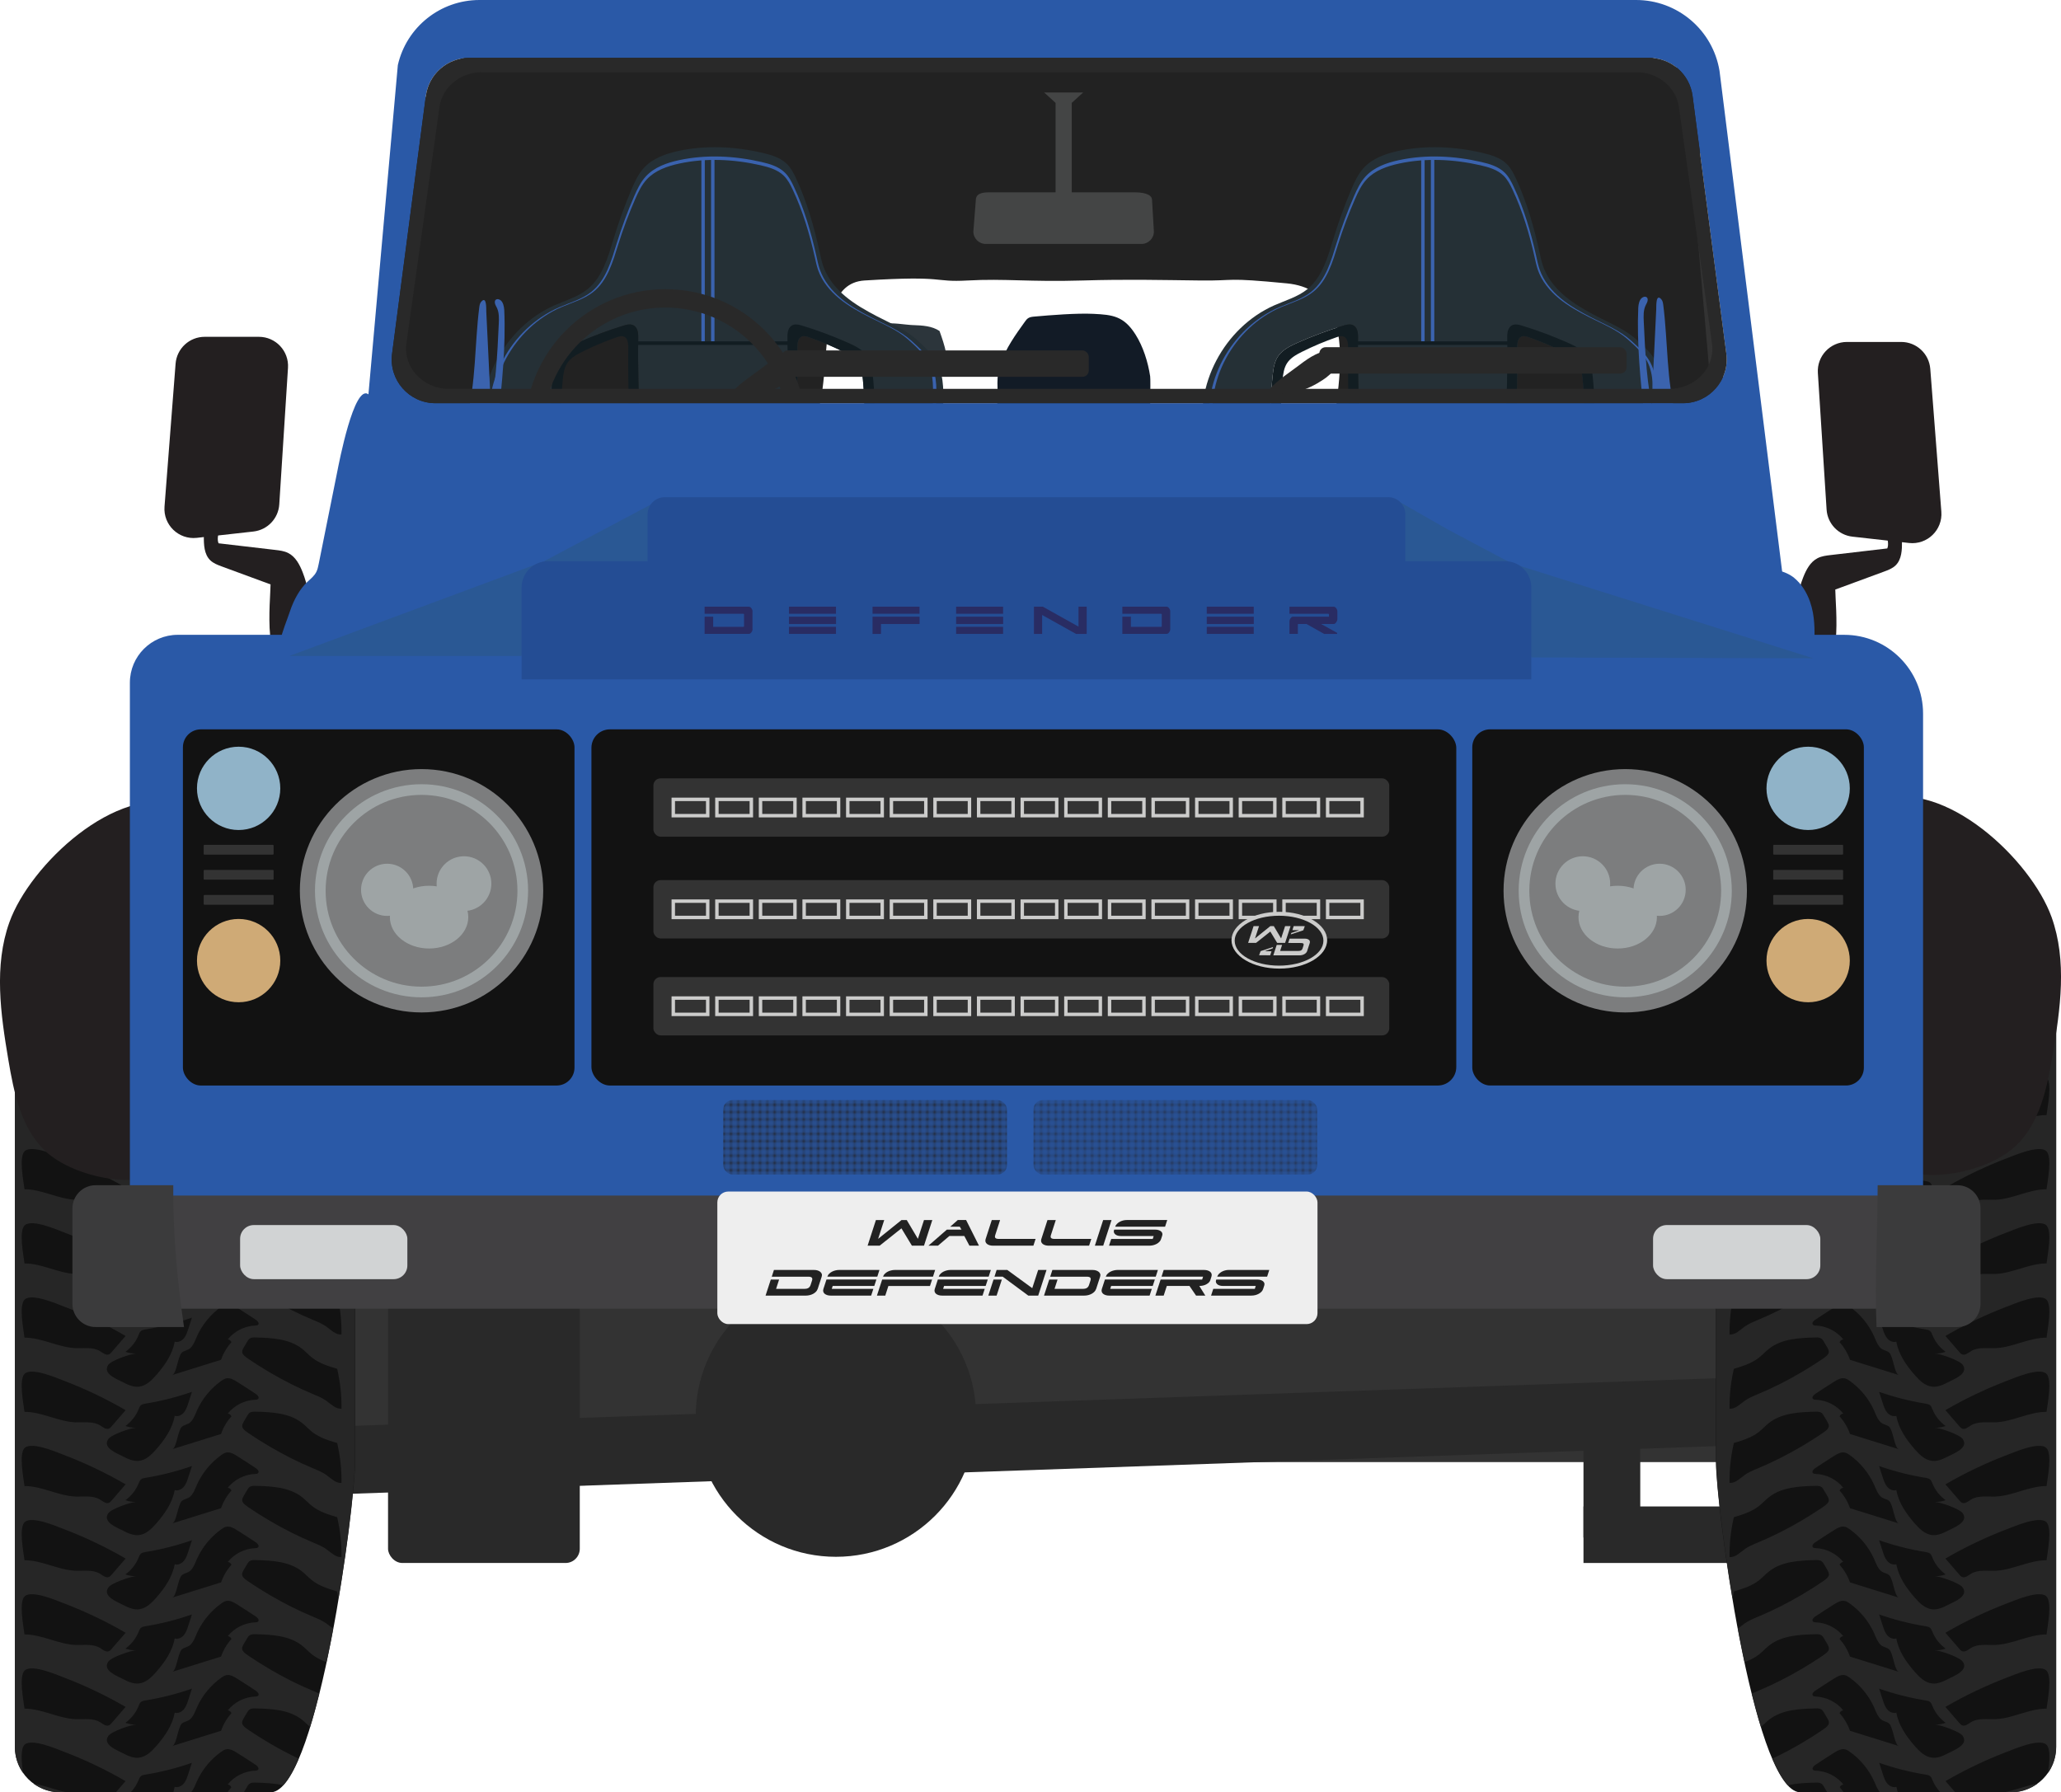 <?xml version="1.0" encoding="UTF-8"?><svg id="Layer_1" xmlns="http://www.w3.org/2000/svg" xmlns:xlink="http://www.w3.org/1999/xlink" viewBox="0 0 850.39 739.63"><defs><style>.cls-1{stroke:#231f20;stroke-dasharray:0 0 2 1;stroke-width:2px;}.cls-1,.cls-2{fill:none;}.cls-2,.cls-3,.cls-4,.cls-5,.cls-6,.cls-7,.cls-8,.cls-9,.cls-10,.cls-11,.cls-12,.cls-13,.cls-14,.cls-15,.cls-16,.cls-17,.cls-18,.cls-19,.cls-20,.cls-21,.cls-22,.cls-23,.cls-24,.cls-25,.cls-26,.cls-27,.cls-28,.cls-29,.cls-30,.cls-31,.cls-32{stroke-width:0px;}.cls-3{fill:url(#USGS_7_Vineyard);}.cls-3,.cls-12{opacity:.75;}.cls-4{fill:#afdbf5;}.cls-4,.cls-5,.cls-6{opacity:.8;}.cls-5{fill:#969799;}.cls-6{fill:#fecf8e;}.cls-7{fill:#2a59a7;}.cls-7,.cls-8,.cls-9,.cls-10,.cls-11{isolation:isolate;}.cls-8{fill:#2a5894;}.cls-9{fill:#292c63;}.cls-10{fill:#244d94;}.cls-11,.cls-21{fill:#231f20;}.cls-12{fill:url(#USGS_7_Vineyard-2);}.cls-13{fill:#2c353b;}.cls-14{fill:#292929;}.cls-15{fill:#262626;}.cls-16{fill:#3b3b3c;}.cls-17{fill:#3a62ae;}.cls-18{fill:#3b63ae;}.cls-19{fill:#444545;}.cls-20{fill:#414042;}.cls-22{fill:#222;}.cls-23{fill:#121212;}.cls-24{fill:#121b26;}.cls-25{fill:#121d22;}.cls-26{fill:#253036;}.cls-27{fill:#d1d3d4;}.cls-28{fill:#cccccb;}.cls-29{fill:#bcd7d8;}.cls-30{fill:#333;}.cls-31{fill:#fff;}.cls-32{fill:#eee;}</style><pattern id="USGS_7_Vineyard" x="0" y="0" width="72" height="72" patternTransform="translate(-278.89 -373.58)" patternUnits="userSpaceOnUse" viewBox="0 0 72 72"><rect class="cls-2" width="72" height="72"/><line class="cls-1" x1=".5" y1="70.5" x2="72.5" y2="70.5"/><line class="cls-1" x1=".5" y1="67.5" x2="72.5" y2="67.5"/><line class="cls-1" x1=".5" y1="64.5" x2="72.5" y2="64.5"/><line class="cls-1" x1=".5" y1="61.5" x2="72.5" y2="61.5"/><line class="cls-1" x1=".5" y1="58.5" x2="72.5" y2="58.5"/><line class="cls-1" x1=".5" y1="55.5" x2="72.5" y2="55.5"/><line class="cls-1" x1=".5" y1="52.5" x2="72.5" y2="52.5"/><line class="cls-1" x1=".5" y1="49.5" x2="72.5" y2="49.5"/><line class="cls-1" x1=".5" y1="46.5" x2="72.5" y2="46.5"/><line class="cls-1" x1=".5" y1="43.5" x2="72.5" y2="43.5"/><line class="cls-1" x1=".5" y1="40.5" x2="72.5" y2="40.5"/><line class="cls-1" x1=".5" y1="37.5" x2="72.5" y2="37.5"/><line class="cls-1" x1=".5" y1="34.5" x2="72.5" y2="34.5"/><line class="cls-1" x1=".5" y1="31.5" x2="72.5" y2="31.5"/><line class="cls-1" x1=".5" y1="28.5" x2="72.5" y2="28.5"/><line class="cls-1" x1=".5" y1="25.5" x2="72.5" y2="25.5"/><line class="cls-1" x1=".5" y1="22.5" x2="72.5" y2="22.5"/><line class="cls-1" x1=".5" y1="19.5" x2="72.5" y2="19.5"/><line class="cls-1" x1=".5" y1="16.5" x2="72.5" y2="16.5"/><line class="cls-1" x1=".5" y1="13.5" x2="72.5" y2="13.5"/><line class="cls-1" x1=".5" y1="10.5" x2="72.5" y2="10.5"/><line class="cls-1" x1=".5" y1="7.5" x2="72.5" y2="7.5"/><line class="cls-1" x1=".5" y1="4.5" x2="72.5" y2="4.5"/><line class="cls-1" x1=".5" y1="1.5" x2="72.5" y2="1.5"/><line class="cls-1" x1="-71.5" y1="70.5" x2=".5" y2="70.5"/><line class="cls-1" x1="-71.5" y1="67.5" x2=".5" y2="67.5"/><line class="cls-1" x1="-71.5" y1="64.5" x2=".5" y2="64.5"/><line class="cls-1" x1="-71.5" y1="61.5" x2=".5" y2="61.5"/><line class="cls-1" x1="-71.5" y1="58.5" x2=".5" y2="58.5"/><line class="cls-1" x1="-71.5" y1="55.5" x2=".5" y2="55.5"/><line class="cls-1" x1="-71.5" y1="52.5" x2=".5" y2="52.5"/><line class="cls-1" x1="-71.5" y1="49.5" x2=".5" y2="49.5"/><line class="cls-1" x1="-71.5" y1="46.5" x2=".5" y2="46.5"/><line class="cls-1" x1="-71.5" y1="43.5" x2=".5" y2="43.5"/><line class="cls-1" x1="-71.5" y1="40.5" x2=".5" y2="40.5"/><line class="cls-1" x1="-71.5" y1="37.5" x2=".5" y2="37.5"/><line class="cls-1" x1="-71.5" y1="34.5" x2=".5" y2="34.5"/><line class="cls-1" x1="-71.5" y1="31.5" x2=".5" y2="31.5"/><line class="cls-1" x1="-71.5" y1="28.5" x2=".5" y2="28.5"/><line class="cls-1" x1="-71.5" y1="25.5" x2=".5" y2="25.5"/><line class="cls-1" x1="-71.5" y1="22.5" x2=".5" y2="22.5"/><line class="cls-1" x1="-71.5" y1="19.5" x2=".5" y2="19.5"/><line class="cls-1" x1="-71.5" y1="16.5" x2=".5" y2="16.5"/><line class="cls-1" x1="-71.5" y1="13.5" x2=".5" y2="13.5"/><line class="cls-1" x1="-71.5" y1="10.5" x2=".5" y2="10.5"/><line class="cls-1" x1="-71.5" y1="7.5" x2=".5" y2="7.5"/><line class="cls-1" x1="-71.5" y1="4.5" x2=".5" y2="4.5"/><line class="cls-1" x1="-71.5" y1="1.5" x2=".5" y2="1.5"/></pattern><pattern id="USGS_7_Vineyard-2" patternTransform="translate(-150.89 -373.58)" xlink:href="#USGS_7_Vineyard"/></defs><rect class="cls-30" x="108.58" y="489.1" width="641.46" height="114.26"/><circle class="cls-14" cx="344.91" cy="584.58" r="57.86"/><rect class="cls-14" x="160.11" y="535.08" width="79.11" height="109.91" rx="5.87" ry="5.87"/><rect class="cls-14" x="107.33" y="578.49" width="644.09" height="28" transform="translate(-20.42 15.35) rotate(-2)"/><rect class="cls-14" x="653.36" y="586.66" width="23.43" height="47.83"/><rect class="cls-14" x="653.36" y="621.66" width="67.66" height="23.33"/><path class="cls-23" d="M708.01,524.21v78.71c0,18.87,14.96,131.75,33.68,136.55.41.11.82.16,1.22.16h86.76c10.33,0,18.7-8.37,18.7-18.69v-306.48c0-8.03-6.51-14.54-14.54-14.54h-83.72c-2.89,0-5.71,1.55-8.42,4.33-19.22,19.54-33.68,99.6-33.68,119.96Z"/><path class="cls-15" d="M840.64,736.06c-3.08,2.24-6.86,3.57-10.96,3.57h-2.78c4.63-.87,9.11-2.8,13.74-3.57Z"/><path class="cls-15" d="M714.27,479.14c-.48,3.42-.69,6.88-.64,10.33,2.38.18,4.25-1.84,6.19-3.22,1.71-1.22,3.69-2.01,5.63-2.83,6.15-2.55,12.11-5.6,17.85-8.97,2.97-1.74,5.88-3.58,8.72-5.51,3.88-2.63,2.79-3.23.58-7.04-.29-.51-.6-1.03-1.09-1.37-.69-.47-1.58-.47-2.41-.45-6.7.17-13.91.51-19.18,4.65-1.48,1.16-2.75,2.59-4.23,3.75-2.93,2.28-6.56,3.41-10.11,4.49,1.25-5.73,2.64-11.54,4.15-17.26.03-.02.06-.05.1-.07,1.71-1.22,3.69-2.01,5.63-2.83,6.15-2.55,12.11-5.6,17.85-8.97,2.97-1.74,5.88-3.58,8.72-5.51,3.88-2.63,2.79-3.23.58-7.04-.29-.51-.6-1.03-1.09-1.37-.69-.47-1.58-.47-2.41-.45-6.7.17-13.91.51-19.18,4.65-1.48,1.16-2.75,2.59-4.23,3.75-.3.24-.62.45-.94.67,2.33-7.13,4.84-13.75,7.51-19.43,3.76-1.82,7.45-3.78,11.05-5.89,2.97-1.74,5.88-3.58,8.72-5.51,3.88-2.63,2.79-3.23.58-7.04-.14-.25-.29-.5-.46-.73h7.61c-.32.21-.58.5-.71.85,1.9,2.11,3.37,4.6,4.3,7.28,6.71,2.09,13.43,4.19,20.14,6.28-1.84-.57-2.3-7.75-3.98-9.27-.9-.81-2.47-.88-3.48-1.83-.95-.89-1.54-2.1-2.07-3.32h5.47c.88.66,2,1,3.03.67.93,5.26,4.14,9.83,7.66,13.85,1.92,2.19,4.2,4.41,7.09,4.72,2.28.25,4.5-.74,6.53-1.8,2.48-1.3,8.63-3.51,6.14-7.18-1.27-1.87-9.35-4.64-11.56-4.7,1.53.04,3.06-.2,4.5-.72-1.79-1.28-3.3-2.95-4.43-4.84h5.81c1.45,1.67,2.89,3.34,4.34,5.01.29.33.59.67.99.86,1.25.59,2.57-.56,3.74-1.29,2.91-1.8,6.62-1.12,10.04-1.25,4.54-.17,8.89-1.86,13.28-3.08,6.72,1.28,11.81,7.18,11.81,14.28v306.48c0,3.97-1.25,7.65-3.36,10.67.59-4.3,1.13-10.05-.72-11.68-2.96-2.61-12.95,1.73-15.98,2.88-8.85,3.36-17.42,7.45-25.61,12.2,1.33,1.54,2.66,3.08,4,4.62h-6.12c-1.37-1.43-2.48-3.12-3.23-4.95-.25-.6-.47-1.24-.96-1.67-.52-.45-1.25-.58-1.93-.69-6.5-1.05-12.91-2.68-19.13-4.86.51,1.59,1.02,3.17,1.54,4.75.44,1.35.89,2.73,1.81,3.81s2.42,1.79,3.77,1.36c.13.76.33,1.5.55,2.23h-7.36c-1.12-1.29-1.72-3.05-2.41-4.57-2.2-4.84-5.71-9.08-10.05-12.16-.6-.42-1.23-.83-1.94-.99-1.54-.35-3.07.51-4.4,1.35-2.65,1.66-5.29,3.36-7.89,5.1-.7.46-1.47,1.36-.92,2,.28.33.77.35,1.2.37,4.36.16,8.62,2.3,11.34,5.71-.67.05-1.29.51-1.53,1.14.58.65,1.11,1.34,1.61,2.06h-6.76c-.34-.6-.79-1.3-1.29-2.18-.29-.51-.6-1.03-1.09-1.36-.69-.47-1.58-.47-2.41-.45-3.79.09-7.75.25-11.43,1.11-2.22-2.39-4.37-6.17-6.43-10.99,4.11-1.94,8.14-4.08,12.06-6.38,2.97-1.74,5.88-3.58,8.72-5.51,3.88-2.63,2.79-3.23.58-7.04-.29-.51-.6-1.03-1.09-1.36-.69-.47-1.58-.47-2.41-.45-6.7.17-13.91.51-19.18,4.65-1.19.93-2.24,2.02-3.37,3.02-1.32-4.28-2.58-8.91-3.79-13.78.88-.41,1.79-.79,2.69-1.17,6.15-2.55,12.11-5.6,17.85-8.97,2.97-1.74,5.88-3.58,8.72-5.51,3.88-2.63,2.79-3.23.58-7.04-.29-.51-.6-1.03-1.09-1.36-.69-.47-1.58-.47-2.41-.45-6.7.17-13.91.51-19.18,4.65-1.48,1.16-2.75,2.59-4.23,3.75-1.77,1.38-3.8,2.34-5.92,3.12-.97-4.55-1.9-9.19-2.77-13.84.97-.64,1.89-1.45,2.82-2.12,1.71-1.22,3.69-2.01,5.63-2.83,6.15-2.55,12.11-5.6,17.85-8.97,2.97-1.74,5.88-3.58,8.72-5.51,3.88-2.63,2.79-3.23.58-7.04-.29-.51-.6-1.03-1.09-1.36-.69-.47-1.58-.47-2.41-.45-6.7.17-13.91.51-19.18,4.65-1.48,1.16-2.75,2.59-4.23,3.75-2.97,2.31-6.67,3.45-10.27,4.54-.23.98-.43,1.96-.61,2.95-4.26-25.43-6.78-49-6.78-56.75v-78.71c0-8.1,2.29-25.65,6.26-45.07ZM748.93,483.41c-.7.46-1.47,1.36-.92,2,.28.33.77.35,1.2.37,4.36.16,8.62,2.3,11.34,5.71-.67.05-1.29.51-1.53,1.14,1.9,2.11,3.37,4.6,4.3,7.28,6.71,2.09,13.43,4.19,20.14,6.28-1.84-.57-2.3-7.75-3.98-9.27-.9-.81-2.47-.88-3.48-1.83-1.39-1.31-2.03-3.29-2.79-4.98-2.2-4.84-5.71-9.08-10.05-12.16-.6-.42-1.23-.83-1.94-.99-1.54-.35-3.07.51-4.4,1.35-2.65,1.66-5.29,3.36-7.89,5.1ZM759.03,615.1c1.9,2.11,3.37,4.6,4.3,7.28,6.71,2.09,13.43,4.19,20.14,6.28-1.84-.57-2.3-7.75-3.98-9.27-.9-.81-2.47-.88-3.48-1.83-1.39-1.31-2.03-3.29-2.79-4.98-2.2-4.84-5.71-9.08-10.05-12.16-.6-.42-1.23-.83-1.94-.99-1.54-.35-3.07.51-4.4,1.35-2.65,1.66-5.29,3.36-7.89,5.1-.7.46-1.47,1.36-.92,2,.28.33.77.35,1.2.37,4.36.16,8.62,2.3,11.34,5.71-.67.05-1.29.51-1.53,1.14ZM802.79,680.33c-2.41-1.73-4.32-4.14-5.44-6.89-.25-.6-.47-1.24-.96-1.67-.52-.45-1.25-.58-1.93-.69-6.5-1.05-12.91-2.68-19.13-4.86.51,1.59,1.02,3.17,1.54,4.75.44,1.35.89,2.73,1.81,3.81s2.42,1.79,3.77,1.36c.93,5.26,4.14,9.83,7.66,13.85,1.92,2.19,4.2,4.41,7.09,4.72,2.28.25,4.5-.74,6.53-1.8,2.48-1.3,8.63-3.51,6.14-7.18-1.27-1.87-9.35-4.64-11.56-4.7,1.53.04,3.06-.2,4.5-.72ZM797.19,664.11c2.28.25,4.5-.74,6.53-1.8,2.48-1.3,8.63-3.51,6.14-7.18-1.27-1.87-9.35-4.64-11.56-4.7,1.53.04,3.06-.2,4.5-.72-2.41-1.73-4.32-4.14-5.44-6.89-.25-.6-.47-1.24-.96-1.67-.52-.45-1.25-.58-1.93-.69-6.5-1.05-12.91-2.68-19.13-4.86.51,1.59,1.02,3.17,1.54,4.75.44,1.35.89,2.73,1.81,3.81s2.42,1.79,3.77,1.36c.93,5.26,4.14,9.83,7.66,13.85,1.92,2.19,4.2,4.41,7.09,4.72ZM802.79,619.09c-2.41-1.73-4.32-4.14-5.44-6.89-.25-.6-.47-1.24-.96-1.67-.52-.45-1.25-.58-1.93-.69-6.5-1.05-12.91-2.68-19.13-4.86.51,1.58,1.02,3.17,1.54,4.75.44,1.35.89,2.73,1.81,3.81s2.42,1.79,3.77,1.36c.93,5.26,4.14,9.83,7.66,13.85,1.92,2.19,4.2,4.41,7.09,4.72,2.28.25,4.5-.74,6.53-1.8,2.48-1.3,8.63-3.51,6.14-7.18-1.27-1.87-9.35-4.64-11.56-4.7,1.53.04,3.06-.2,4.5-.72ZM802.79,588.47c-2.41-1.73-4.32-4.14-5.44-6.89-.25-.6-.47-1.24-.96-1.67-.52-.45-1.25-.58-1.93-.69-6.5-1.05-12.91-2.68-19.13-4.86.51,1.58,1.02,3.17,1.54,4.75.44,1.35.89,2.73,1.81,3.81s2.42,1.79,3.77,1.36c.93,5.26,4.14,9.83,7.66,13.85,1.92,2.19,4.2,4.41,7.09,4.72,2.28.25,4.5-.74,6.53-1.8,2.48-1.3,8.63-3.51,6.14-7.18-1.27-1.87-9.35-4.64-11.56-4.7,1.53.04,3.06-.2,4.5-.72ZM802.79,557.85c-2.41-1.73-4.32-4.14-5.44-6.89-.25-.6-.47-1.24-.96-1.67-.52-.45-1.25-.58-1.93-.69-6.5-1.05-12.91-2.68-19.13-4.86.51,1.58,1.02,3.17,1.54,4.75.44,1.35.89,2.73,1.81,3.81s2.42,1.79,3.77,1.36c.93,5.26,4.14,9.83,7.66,13.85,1.92,2.19,4.2,4.41,7.09,4.72,2.28.25,4.5-.74,6.53-1.8,2.48-1.3,8.63-3.51,6.14-7.18-1.27-1.87-9.35-4.64-11.56-4.7,1.53.04,3.06-.2,4.5-.72ZM802.79,527.24c-2.41-1.73-4.32-4.14-5.44-6.89-.25-.6-.47-1.24-.96-1.67-.52-.45-1.25-.58-1.93-.69-6.5-1.05-12.91-2.68-19.13-4.86.51,1.58,1.02,3.17,1.54,4.75.44,1.35.89,2.73,1.81,3.81s2.42,1.79,3.77,1.36c.93,5.26,4.14,9.83,7.66,13.85,1.92,2.19,4.2,4.41,7.09,4.72,2.28.25,4.5-.74,6.53-1.8,2.48-1.3,8.63-3.51,6.14-7.18-1.27-1.87-9.35-4.64-11.56-4.7,1.53.04,3.06-.2,4.5-.72ZM802.79,496.62c-2.41-1.73-4.32-4.14-5.44-6.89-.25-.6-.47-1.24-.96-1.67-.52-.45-1.25-.58-1.93-.69-6.5-1.05-12.91-2.68-19.13-4.86.51,1.58,1.02,3.17,1.54,4.75.44,1.35.89,2.73,1.81,3.81s2.42,1.79,3.77,1.36c.93,5.26,4.14,9.83,7.66,13.85,1.92,2.19,4.2,4.41,7.09,4.72,2.28.25,4.5-.74,6.53-1.8,2.48-1.3,8.63-3.51,6.14-7.18-1.27-1.87-9.35-4.64-11.56-4.7,1.53.04,3.06-.2,4.5-.72ZM802.79,466c-2.41-1.73-4.32-4.14-5.44-6.89-.25-.6-.47-1.24-.96-1.67-.52-.45-1.25-.58-1.93-.69-6.5-1.05-12.91-2.68-19.13-4.86.51,1.58,1.02,3.17,1.54,4.75.44,1.35.89,2.73,1.81,3.81s2.42,1.79,3.77,1.36c.93,5.26,4.14,9.83,7.66,13.85,1.92,2.19,4.2,4.41,7.09,4.72,2.28.25,4.5-.74,6.53-1.8,2.48-1.3,8.63-3.51,6.14-7.18-1.27-1.87-9.35-4.64-11.56-4.7,1.53.04,3.06-.2,4.5-.72ZM759.03,584.48c1.9,2.11,3.37,4.6,4.3,7.28,6.71,2.09,13.43,4.19,20.14,6.28-1.84-.57-2.3-7.75-3.98-9.27-.9-.81-2.47-.88-3.48-1.83-1.39-1.31-2.03-3.29-2.79-4.98-2.2-4.84-5.71-9.08-10.05-12.16-.6-.42-1.23-.83-1.94-.99-1.54-.35-3.07.51-4.4,1.35-2.65,1.66-5.29,3.36-7.89,5.1-.7.46-1.47,1.36-.92,2,.28.33.77.35,1.2.37,4.36.16,8.62,2.3,11.34,5.71-.67.05-1.29.51-1.53,1.14ZM759.03,553.87c1.9,2.11,3.37,4.6,4.3,7.28,6.71,2.09,13.43,4.19,20.14,6.28-1.84-.57-2.3-7.75-3.98-9.27-.9-.81-2.47-.88-3.48-1.83-1.39-1.31-2.03-3.29-2.79-4.98-2.2-4.84-5.71-9.08-10.05-12.16-.6-.42-1.23-.83-1.94-.99-1.54-.35-3.07.51-4.4,1.35-2.65,1.66-5.29,3.36-7.89,5.1-.7.46-1.47,1.36-.92,2,.28.33.77.35,1.2.37,4.36.16,8.62,2.3,11.34,5.71-.67.05-1.29.51-1.53,1.14ZM759.03,523.25c1.9,2.11,3.37,4.6,4.3,7.28,6.71,2.09,13.43,4.19,20.14,6.28-1.84-.57-2.3-7.75-3.98-9.27-.9-.81-2.47-.88-3.48-1.83-1.39-1.31-2.03-3.29-2.79-4.98-2.2-4.84-5.71-9.08-10.05-12.16-.6-.42-1.23-.83-1.94-.99-1.54-.35-3.07.51-4.4,1.35-2.65,1.66-5.29,3.36-7.89,5.1-.7.46-1.47,1.36-.92,2,.28.33.77.35,1.2.37,4.36.16,8.62,2.3,11.34,5.71-.67.05-1.29.51-1.53,1.14ZM748.93,452.79c-.7.46-1.47,1.36-.92,2,.28.33.77.35,1.2.37,4.36.16,8.62,2.3,11.34,5.71-.67.05-1.29.51-1.53,1.14,1.9,2.11,3.37,4.6,4.3,7.28,6.71,2.09,13.43,4.19,20.14,6.28-1.84-.57-2.3-7.75-3.98-9.27-.9-.81-2.47-.88-3.48-1.83-1.39-1.31-2.03-3.29-2.79-4.98-2.2-4.84-5.71-9.08-10.05-12.16-.6-.42-1.23-.83-1.94-.99-1.54-.35-3.07.51-4.4,1.35-2.65,1.66-5.29,3.36-7.89,5.1ZM763.17,416.72c-.6-.42-1.23-.83-1.94-.99-1.54-.35-3.07.51-4.4,1.35-2.65,1.66-5.29,3.36-7.89,5.1-.7.46-1.47,1.36-.92,2,.28.33.77.35,1.2.37,4.36.16,8.62,2.3,11.34,5.71-.67.05-1.29.51-1.53,1.14,1.9,2.11,3.37,4.6,4.3,7.28,6.71,2.09,13.43,4.19,20.14,6.28-1.84-.57-2.3-7.75-3.98-9.27-.9-.81-2.47-.88-3.48-1.83-1.39-1.31-2.03-3.29-2.79-4.98-2.2-4.84-5.71-9.08-10.05-12.16ZM797.35,428.49c-.25-.6-.47-1.24-.96-1.67-.52-.45-1.25-.58-1.93-.69-6.5-1.05-12.91-2.68-19.13-4.86.51,1.58,1.02,3.17,1.54,4.75.44,1.35.89,2.73,1.81,3.81s2.42,1.79,3.77,1.36c.93,5.26,4.14,9.83,7.66,13.85,1.92,2.19,4.2,4.41,7.09,4.72,2.28.25,4.5-.74,6.53-1.8,2.48-1.3,8.63-3.51,6.14-7.18-1.27-1.87-9.35-4.64-11.56-4.7,1.53.04,3.06-.2,4.5-.72-2.41-1.73-4.32-4.14-5.44-6.89ZM844.29,413.75c-2.96-2.61-12.95,1.73-15.98,2.88-8.85,3.36-17.42,7.45-25.61,12.2,1.94,2.24,3.88,4.48,5.81,6.72.29.33.59.67.99.86,1.25.59,2.57-.56,3.74-1.29,2.91-1.8,6.62-1.12,10.04-1.25,7.21-.27,13.92-4.37,21.14-4.33.37-3.09,2.46-13.51-.13-15.8ZM844.29,444.37c-2.96-2.61-12.95,1.73-15.98,2.88-8.85,3.36-17.42,7.45-25.61,12.2,1.94,2.24,3.88,4.48,5.81,6.72.29.33.59.67.99.86,1.25.59,2.57-.56,3.74-1.29,2.91-1.8,6.62-1.12,10.04-1.25,7.21-.27,13.92-4.37,21.14-4.33.37-3.09,2.46-13.51-.13-15.8ZM844.29,474.99c-2.96-2.61-12.95,1.73-15.98,2.88-8.85,3.36-17.42,7.45-25.61,12.2,1.94,2.24,3.88,4.48,5.81,6.72.29.33.59.67.99.86,1.25.59,2.57-.56,3.74-1.29,2.91-1.8,6.62-1.12,10.04-1.25,7.21-.27,13.92-4.37,21.14-4.33.37-3.09,2.46-13.51-.13-15.8ZM844.29,505.6c-2.96-2.61-12.95,1.73-15.98,2.88-8.85,3.36-17.42,7.45-25.61,12.2,1.94,2.24,3.88,4.48,5.81,6.72.29.33.59.67.99.86,1.25.59,2.57-.56,3.74-1.29,2.91-1.8,6.62-1.12,10.04-1.25,7.21-.27,13.92-4.37,21.14-4.33.37-3.09,2.46-13.51-.13-15.8ZM844.29,536.22c-2.96-2.61-12.95,1.73-15.98,2.88-8.85,3.36-17.42,7.45-25.61,12.2,1.94,2.24,3.88,4.48,5.81,6.72.29.33.59.67.99.86,1.25.59,2.57-.56,3.74-1.29,2.91-1.8,6.62-1.12,10.04-1.25,7.21-.27,13.92-4.37,21.14-4.33.37-3.09,2.46-13.51-.13-15.8ZM844.29,566.84c-2.96-2.61-12.95,1.73-15.98,2.88-8.85,3.36-17.42,7.45-25.61,12.2,1.94,2.24,3.88,4.48,5.81,6.72.29.33.59.67.99.86,1.25.59,2.57-.56,3.74-1.29,2.91-1.8,6.62-1.12,10.04-1.25,7.21-.27,13.92-4.37,21.14-4.33.37-3.09,2.46-13.51-.13-15.8ZM844.29,597.46c-2.96-2.61-12.95,1.73-15.98,2.88-8.85,3.36-17.42,7.45-25.61,12.2,1.94,2.24,3.88,4.48,5.81,6.72.29.33.59.67.99.86,1.25.59,2.57-.56,3.74-1.29,2.91-1.8,6.62-1.12,10.04-1.25,7.21-.27,13.92-4.37,21.14-4.33.37-3.09,2.46-13.51-.13-15.8ZM844.29,628.08c-2.96-2.61-12.95,1.73-15.98,2.88-8.85,3.36-17.42,7.45-25.61,12.2,1.94,2.24,3.88,4.48,5.81,6.72.29.33.59.67.99.86,1.25.59,2.57-.56,3.74-1.29,2.91-1.8,6.62-1.12,10.04-1.25,7.21-.27,13.92-4.37,21.14-4.33.37-3.09,2.46-13.51-.13-15.8ZM844.29,658.7c-2.96-2.61-12.95,1.73-15.98,2.88-8.85,3.36-17.42,7.45-25.61,12.2,1.94,2.24,3.88,4.48,5.81,6.72.29.33.59.67.99.86,1.25.59,2.57-.56,3.74-1.29,2.91-1.8,6.62-1.12,10.04-1.25,7.21-.27,13.92-4.37,21.14-4.33.37-3.09,2.46-13.51-.13-15.8ZM813.25,710.69c2.91-1.8,6.62-1.12,10.04-1.25,7.21-.27,13.92-4.37,21.14-4.33.37-3.09,2.46-13.51-.13-15.8-2.96-2.61-12.95,1.73-15.98,2.88-8.85,3.36-17.42,7.45-25.61,12.2,1.94,2.24,3.88,4.48,5.81,6.72.29.33.59.67.99.86,1.25.59,2.57-.56,3.74-1.29ZM797.19,725.35c2.28.25,4.5-.74,6.53-1.8,2.48-1.3,8.63-3.51,6.14-7.18-1.27-1.87-9.35-4.64-11.56-4.7,1.53.04,3.06-.2,4.5-.72-2.41-1.73-4.32-4.14-5.44-6.89-.25-.6-.47-1.24-.96-1.67-.52-.45-1.25-.58-1.93-.69-6.5-1.05-12.91-2.68-19.13-4.86.51,1.59,1.02,3.17,1.54,4.75.44,1.35.89,2.73,1.81,3.81s2.42,1.79,3.77,1.36c.93,5.26,4.14,9.83,7.66,13.85,1.92,2.19,4.2,4.41,7.09,4.72ZM748.93,697.74c-.7.46-1.47,1.36-.92,2,.28.33.77.35,1.2.37,4.36.16,8.62,2.3,11.34,5.71-.67.05-1.29.51-1.53,1.14,1.9,2.11,3.37,4.6,4.3,7.28,6.71,2.09,13.43,4.19,20.14,6.28-1.84-.57-2.3-7.75-3.98-9.27-.9-.81-2.47-.88-3.48-1.83-1.39-1.31-2.03-3.29-2.79-4.98-2.2-4.84-5.71-9.08-10.05-12.16-.6-.42-1.23-.83-1.94-.99-1.54-.35-3.07.51-4.4,1.35-2.65,1.66-5.29,3.36-7.89,5.1ZM748.93,667.12c-.7.46-1.47,1.36-.92,2,.28.33.77.35,1.2.37,4.36.16,8.62,2.3,11.34,5.71-.67.05-1.29.51-1.53,1.14,1.9,2.11,3.37,4.6,4.3,7.28,6.71,2.09,13.43,4.19,20.14,6.28-1.84-.57-2.3-7.75-3.98-9.27-.9-.81-2.47-.88-3.48-1.83-1.39-1.31-2.03-3.29-2.79-4.98-2.2-4.84-5.71-9.08-10.05-12.16-.6-.42-1.23-.83-1.94-.99-1.54-.35-3.07.51-4.4,1.35-2.65,1.66-5.29,3.36-7.89,5.1ZM748.01,638.5c.28.33.77.35,1.2.37,4.36.16,8.62,2.3,11.34,5.71-.67.05-1.29.51-1.53,1.14,1.9,2.11,3.37,4.6,4.3,7.28,6.71,2.09,13.43,4.19,20.14,6.28-1.84-.57-2.3-7.75-3.98-9.27-.9-.81-2.47-.88-3.48-1.83-1.39-1.31-2.03-3.29-2.79-4.98-2.2-4.84-5.71-9.08-10.05-12.16-.6-.42-1.23-.83-1.94-.99-1.54-.35-3.07.51-4.4,1.35-2.65,1.66-5.29,3.36-7.89,5.1-.7.46-1.47,1.36-.92,2ZM719.81,639.33c1.71-1.22,3.69-2.01,5.63-2.83,6.15-2.55,12.11-5.6,17.85-8.97,2.97-1.74,5.88-3.58,8.72-5.51,3.88-2.63,2.79-3.23.58-7.04-.29-.51-.6-1.03-1.09-1.37-.69-.47-1.58-.47-2.41-.45-6.7.17-13.91.51-19.18,4.65-1.48,1.16-2.75,2.59-4.23,3.75-2.97,2.31-6.67,3.45-10.27,4.54-1.26,5.39-1.86,10.92-1.78,16.46,2.38.18,4.25-1.84,6.19-3.22ZM719.81,608.72c1.71-1.22,3.69-2.01,5.63-2.83,6.15-2.55,12.11-5.6,17.85-8.97,2.97-1.74,5.88-3.58,8.72-5.51,3.88-2.63,2.79-3.23.58-7.04-.29-.51-.6-1.03-1.09-1.37-.69-.47-1.58-.47-2.41-.45-6.7.17-13.91.51-19.18,4.65-1.48,1.16-2.75,2.59-4.23,3.75-2.97,2.31-6.67,3.45-10.27,4.54-1.26,5.39-1.86,10.92-1.78,16.46,2.38.18,4.25-1.84,6.19-3.22ZM719.81,578.1c1.71-1.22,3.69-2.01,5.63-2.83,6.15-2.55,12.11-5.6,17.85-8.97,2.97-1.74,5.88-3.58,8.72-5.51,3.88-2.63,2.79-3.23.58-7.04-.29-.51-.6-1.03-1.09-1.37-.69-.47-1.58-.47-2.41-.45-6.7.17-13.91.51-19.18,4.65-1.48,1.16-2.75,2.59-4.23,3.75-2.97,2.31-6.67,3.45-10.27,4.54-1.26,5.39-1.86,10.92-1.78,16.46,2.38.18,4.25-1.84,6.19-3.22ZM719.81,547.48c1.71-1.22,3.69-2.01,5.63-2.83,6.15-2.55,12.11-5.6,17.85-8.97,2.97-1.74,5.88-3.58,8.72-5.51,3.88-2.63,2.79-3.23.58-7.04-.29-.51-.6-1.03-1.09-1.37-.69-.47-1.58-.47-2.41-.45-6.7.17-13.91.51-19.18,4.65-1.48,1.16-2.75,2.59-4.23,3.75-2.97,2.31-6.67,3.45-10.27,4.54-1.26,5.39-1.86,10.92-1.78,16.46,2.38.18,4.25-1.84,6.19-3.22ZM719.81,516.86c1.71-1.22,3.69-2.01,5.63-2.83,6.15-2.55,12.11-5.6,17.85-8.97,2.97-1.74,5.88-3.58,8.72-5.51,3.88-2.63,2.79-3.23.58-7.04-.29-.51-.6-1.03-1.09-1.37-.69-.47-1.58-.47-2.41-.45-6.7.17-13.91.51-19.18,4.65-1.48,1.16-2.75,2.59-4.23,3.75-2.97,2.31-6.67,3.45-10.27,4.54-1.26,5.39-1.86,10.92-1.78,16.46,2.38.18,4.25-1.84,6.19-3.22Z"/><path class="cls-23" d="M146.52,524.21v78.71c0,18.87-14.96,131.75-33.68,136.55-.41.11-.82.16-1.22.16H24.86c-10.33,0-18.7-8.37-18.7-18.69v-306.48c0-8.03,6.51-14.54,14.54-14.54h83.72c2.89,0,5.71,1.55,8.42,4.33,19.22,19.54,33.68,99.6,33.68,119.96Z"/><path class="cls-15" d="M13.89,736.06c3.08,2.24,6.86,3.57,10.96,3.57h2.78c-4.63-.87-9.11-2.8-13.74-3.57Z"/><path class="cls-15" d="M140.27,479.14c.48,3.42.69,6.88.64,10.33-2.38.18-4.25-1.84-6.19-3.22-1.71-1.22-3.69-2.01-5.63-2.83-6.15-2.55-12.11-5.6-17.85-8.97-2.97-1.74-5.88-3.58-8.72-5.51-3.88-2.63-2.79-3.23-.58-7.04.29-.51.6-1.03,1.09-1.37.69-.47,1.58-.47,2.41-.45,6.7.17,13.91.51,19.18,4.65,1.48,1.16,2.75,2.59,4.23,3.75,2.93,2.28,6.56,3.41,10.11,4.49-1.25-5.73-2.64-11.54-4.15-17.26-.03-.02-.06-.05-.1-.07-1.71-1.22-3.69-2.01-5.63-2.83-6.15-2.55-12.11-5.6-17.85-8.97-2.97-1.74-5.88-3.58-8.72-5.51-3.88-2.63-2.79-3.23-.58-7.04.29-.51.6-1.03,1.09-1.37.69-.47,1.58-.47,2.41-.45,6.7.17,13.91.51,19.18,4.65,1.48,1.16,2.75,2.59,4.23,3.75.3.24.62.45.94.67-2.33-7.13-4.84-13.75-7.51-19.43-3.76-1.82-7.45-3.78-11.05-5.89-2.97-1.74-5.88-3.58-8.72-5.51-3.88-2.63-2.79-3.23-.58-7.04.14-.25.29-.5.46-.73h-7.61c.32.21.58.5.71.85-1.9,2.11-3.37,4.6-4.3,7.28-6.71,2.09-13.43,4.19-20.14,6.28,1.84-.57,2.3-7.75,3.98-9.27.9-.81,2.47-.88,3.48-1.83.95-.89,1.54-2.1,2.07-3.32h-5.47c-.88.66-2,1-3.03.67-.93,5.26-4.14,9.83-7.66,13.85-1.92,2.19-4.2,4.41-7.09,4.72-2.28.25-4.5-.74-6.53-1.8-2.48-1.3-8.63-3.51-6.14-7.18,1.27-1.87,9.35-4.64,11.56-4.7-1.53.04-3.06-.2-4.5-.72,1.79-1.28,3.3-2.95,4.43-4.84h-5.81c-1.45,1.67-2.89,3.34-4.34,5.01-.29.33-.59.67-.99.86-1.25.59-2.57-.56-3.74-1.29-2.91-1.8-6.62-1.12-10.04-1.25-4.54-.17-8.89-1.86-13.28-3.08-6.72,1.28-11.81,7.18-11.81,14.28v306.48c0,3.97,1.25,7.65,3.36,10.67-.59-4.3-1.13-10.05.72-11.68,2.96-2.61,12.95,1.73,15.98,2.88,8.85,3.36,17.42,7.45,25.61,12.2-1.33,1.54-2.66,3.08-4,4.62h6.12c1.37-1.43,2.48-3.12,3.23-4.95.25-.6.47-1.24.96-1.67.52-.45,1.25-.58,1.93-.69,6.5-1.05,12.91-2.68,19.13-4.86-.51,1.59-1.02,3.17-1.54,4.75-.44,1.35-.89,2.73-1.81,3.81s-2.42,1.79-3.77,1.36c-.13.76-.33,1.5-.55,2.23h7.36c1.12-1.29,1.72-3.05,2.41-4.57,2.2-4.84,5.71-9.08,10.05-12.16.6-.42,1.23-.83,1.94-.99,1.54-.35,3.07.51,4.4,1.35,2.65,1.66,5.29,3.36,7.89,5.1.7.46,1.47,1.36.92,2-.28.33-.77.35-1.2.37-4.36.16-8.62,2.3-11.34,5.71.67.05,1.29.51,1.53,1.14-.58.65-1.11,1.34-1.61,2.06h6.76c.34-.6.79-1.3,1.29-2.18.29-.51.6-1.03,1.09-1.36.69-.47,1.58-.47,2.41-.45,3.79.09,7.75.25,11.43,1.11,2.22-2.39,4.37-6.17,6.43-10.99-4.11-1.94-8.14-4.08-12.06-6.38-2.97-1.74-5.88-3.58-8.72-5.51-3.88-2.63-2.79-3.23-.58-7.04.29-.51.6-1.03,1.09-1.36.69-.47,1.58-.47,2.41-.45,6.7.17,13.91.51,19.18,4.65,1.19.93,2.24,2.02,3.37,3.02,1.32-4.28,2.58-8.91,3.79-13.78-.88-.41-1.79-.79-2.69-1.17-6.15-2.55-12.11-5.6-17.85-8.97-2.97-1.74-5.88-3.58-8.72-5.51-3.88-2.63-2.79-3.23-.58-7.04.29-.51.6-1.03,1.09-1.36.69-.47,1.58-.47,2.41-.45,6.7.17,13.91.51,19.18,4.65,1.48,1.16,2.75,2.59,4.23,3.75,1.77,1.38,3.8,2.34,5.92,3.12.97-4.55,1.9-9.19,2.77-13.84-.97-.64-1.89-1.45-2.82-2.12-1.71-1.22-3.69-2.01-5.63-2.83-6.15-2.55-12.11-5.6-17.85-8.97-2.97-1.74-5.88-3.58-8.72-5.51-3.88-2.63-2.79-3.23-.58-7.04.29-.51.6-1.03,1.09-1.36.69-.47,1.58-.47,2.41-.45,6.7.17,13.91.51,19.18,4.65,1.48,1.16,2.75,2.59,4.23,3.75,2.97,2.31,6.67,3.45,10.27,4.54.23.98.43,1.96.61,2.95,4.26-25.43,6.78-49,6.78-56.75v-78.71c0-8.1-2.29-25.65-6.26-45.07ZM105.6,483.41c.7.46,1.47,1.36.92,2-.28.33-.77.35-1.2.37-4.36.16-8.62,2.3-11.34,5.71.67.05,1.29.51,1.53,1.14-1.9,2.11-3.37,4.6-4.3,7.28-6.71,2.09-13.43,4.19-20.14,6.28,1.84-.57,2.3-7.75,3.98-9.27.9-.81,2.47-.88,3.48-1.83,1.39-1.31,2.03-3.29,2.79-4.98,2.2-4.84,5.71-9.08,10.05-12.16.6-.42,1.23-.83,1.94-.99,1.54-.35,3.07.51,4.4,1.35,2.65,1.66,5.29,3.36,7.89,5.1ZM95.5,615.1c-1.9,2.11-3.37,4.6-4.3,7.28-6.71,2.09-13.43,4.19-20.14,6.28,1.84-.57,2.3-7.75,3.98-9.27.9-.81,2.47-.88,3.48-1.83,1.39-1.31,2.03-3.29,2.79-4.98,2.2-4.84,5.71-9.08,10.05-12.16.6-.42,1.23-.83,1.94-.99,1.54-.35,3.07.51,4.4,1.35,2.65,1.66,5.29,3.36,7.89,5.1.7.46,1.47,1.36.92,2-.28.33-.77.35-1.2.37-4.36.16-8.62,2.3-11.34,5.71.67.05,1.29.51,1.53,1.14ZM51.74,680.33c2.41-1.73,4.32-4.14,5.44-6.89.25-.6.47-1.24.96-1.67.52-.45,1.25-.58,1.93-.69,6.5-1.05,12.91-2.68,19.13-4.86-.51,1.59-1.02,3.17-1.54,4.75-.44,1.35-.89,2.73-1.81,3.81s-2.42,1.79-3.77,1.36c-.93,5.26-4.14,9.83-7.66,13.85-1.92,2.19-4.2,4.41-7.09,4.72-2.28.25-4.5-.74-6.53-1.8-2.48-1.3-8.63-3.51-6.14-7.18,1.27-1.87,9.35-4.64,11.56-4.7-1.53.04-3.06-.2-4.5-.72ZM57.35,664.11c-2.28.25-4.5-.74-6.53-1.8-2.48-1.3-8.63-3.51-6.14-7.18,1.27-1.87,9.35-4.64,11.56-4.7-1.53.04-3.06-.2-4.5-.72,2.41-1.73,4.32-4.14,5.44-6.89.25-.6.47-1.24.96-1.67.52-.45,1.25-.58,1.93-.69,6.5-1.05,12.91-2.68,19.13-4.86-.51,1.59-1.02,3.17-1.54,4.75-.44,1.35-.89,2.73-1.81,3.81s-2.42,1.79-3.77,1.36c-.93,5.26-4.14,9.83-7.66,13.85-1.92,2.19-4.2,4.41-7.09,4.72ZM51.74,619.09c2.41-1.73,4.32-4.14,5.44-6.89.25-.6.47-1.24.96-1.67.52-.45,1.25-.58,1.93-.69,6.5-1.05,12.91-2.68,19.13-4.86-.51,1.58-1.02,3.17-1.54,4.75-.44,1.35-.89,2.73-1.81,3.81s-2.42,1.79-3.77,1.36c-.93,5.26-4.14,9.83-7.66,13.85-1.92,2.19-4.2,4.41-7.09,4.72-2.28.25-4.5-.74-6.53-1.8-2.48-1.3-8.63-3.51-6.14-7.18,1.27-1.87,9.35-4.64,11.56-4.7-1.53.04-3.06-.2-4.5-.72ZM51.74,588.47c2.41-1.73,4.32-4.14,5.44-6.89.25-.6.47-1.24.96-1.67.52-.45,1.25-.58,1.93-.69,6.5-1.05,12.91-2.68,19.13-4.86-.51,1.58-1.02,3.17-1.54,4.75-.44,1.35-.89,2.73-1.81,3.81s-2.42,1.79-3.77,1.36c-.93,5.26-4.14,9.83-7.66,13.85-1.92,2.19-4.2,4.41-7.09,4.72-2.28.25-4.5-.74-6.53-1.8-2.48-1.3-8.63-3.51-6.14-7.18,1.27-1.87,9.35-4.64,11.56-4.7-1.53.04-3.06-.2-4.5-.72ZM51.74,557.85c2.41-1.73,4.32-4.14,5.44-6.89.25-.6.47-1.24.96-1.67.52-.45,1.25-.58,1.93-.69,6.5-1.05,12.91-2.68,19.13-4.86-.51,1.58-1.02,3.17-1.54,4.75-.44,1.35-.89,2.73-1.81,3.81s-2.42,1.79-3.77,1.36c-.93,5.26-4.14,9.83-7.66,13.85-1.92,2.19-4.2,4.41-7.09,4.72-2.28.25-4.5-.74-6.53-1.8-2.48-1.3-8.63-3.51-6.14-7.18,1.27-1.87,9.35-4.64,11.56-4.7-1.53.04-3.06-.2-4.5-.72ZM51.74,527.24c2.41-1.73,4.32-4.14,5.44-6.89.25-.6.47-1.24.96-1.67.52-.45,1.25-.58,1.93-.69,6.5-1.05,12.91-2.68,19.13-4.86-.51,1.58-1.02,3.17-1.54,4.75-.44,1.35-.89,2.73-1.81,3.81s-2.42,1.79-3.77,1.36c-.93,5.26-4.14,9.83-7.66,13.85-1.92,2.19-4.2,4.41-7.09,4.72-2.28.25-4.5-.74-6.53-1.8-2.48-1.3-8.63-3.51-6.14-7.18,1.27-1.87,9.35-4.64,11.56-4.7-1.53.04-3.06-.2-4.5-.72ZM51.74,496.62c2.41-1.73,4.32-4.14,5.44-6.89.25-.6.47-1.24.96-1.67.52-.45,1.25-.58,1.93-.69,6.5-1.05,12.91-2.68,19.13-4.86-.51,1.58-1.02,3.17-1.54,4.75-.44,1.35-.89,2.73-1.81,3.81s-2.42,1.79-3.77,1.36c-.93,5.26-4.14,9.83-7.66,13.85-1.92,2.19-4.2,4.41-7.09,4.72-2.28.25-4.5-.74-6.53-1.8-2.48-1.3-8.63-3.51-6.14-7.18,1.27-1.87,9.35-4.64,11.56-4.7-1.53.04-3.06-.2-4.5-.72ZM51.74,466c2.41-1.73,4.32-4.14,5.44-6.89.25-.6.47-1.24.96-1.67.52-.45,1.25-.58,1.93-.69,6.5-1.05,12.91-2.68,19.13-4.86-.51,1.58-1.02,3.17-1.54,4.75-.44,1.35-.89,2.73-1.81,3.81s-2.42,1.79-3.77,1.36c-.93,5.26-4.14,9.83-7.66,13.85-1.92,2.19-4.2,4.41-7.09,4.72-2.28.25-4.5-.74-6.53-1.8-2.48-1.3-8.63-3.51-6.14-7.18,1.27-1.87,9.35-4.64,11.56-4.7-1.53.04-3.06-.2-4.5-.72ZM95.5,584.48c-1.9,2.11-3.37,4.6-4.3,7.28-6.71,2.09-13.43,4.19-20.14,6.28,1.84-.57,2.3-7.75,3.98-9.27.9-.81,2.47-.88,3.48-1.83,1.39-1.31,2.03-3.29,2.79-4.98,2.2-4.84,5.71-9.08,10.05-12.16.6-.42,1.23-.83,1.94-.99,1.54-.35,3.07.51,4.4,1.35,2.65,1.66,5.29,3.36,7.89,5.1.7.46,1.47,1.36.92,2-.28.33-.77.35-1.2.37-4.36.16-8.62,2.3-11.34,5.71.67.05,1.29.51,1.53,1.14ZM95.5,553.87c-1.9,2.11-3.37,4.6-4.3,7.28-6.71,2.09-13.43,4.19-20.14,6.28,1.84-.57,2.3-7.75,3.98-9.27.9-.81,2.47-.88,3.48-1.83,1.39-1.31,2.03-3.29,2.79-4.98,2.2-4.84,5.71-9.08,10.05-12.16.6-.42,1.23-.83,1.94-.99,1.54-.35,3.07.51,4.4,1.35,2.65,1.66,5.29,3.36,7.89,5.1.7.46,1.47,1.36.92,2-.28.33-.77.35-1.2.37-4.36.16-8.62,2.3-11.34,5.71.67.05,1.29.51,1.53,1.14ZM95.5,523.25c-1.9,2.11-3.37,4.6-4.3,7.28-6.71,2.09-13.43,4.19-20.14,6.28,1.84-.57,2.3-7.75,3.98-9.27.9-.81,2.47-.88,3.48-1.83,1.39-1.31,2.03-3.29,2.79-4.98,2.2-4.84,5.71-9.08,10.05-12.16.6-.42,1.23-.83,1.94-.99,1.54-.35,3.07.51,4.4,1.35,2.65,1.66,5.29,3.36,7.89,5.1.7.46,1.47,1.36.92,2-.28.33-.77.35-1.2.37-4.36.16-8.62,2.3-11.34,5.71.67.05,1.29.51,1.53,1.14ZM105.6,452.79c.7.46,1.47,1.36.92,2-.28.33-.77.35-1.2.37-4.36.16-8.62,2.3-11.34,5.71.67.05,1.29.51,1.53,1.14-1.9,2.11-3.37,4.6-4.3,7.28-6.71,2.09-13.43,4.19-20.14,6.28,1.84-.57,2.3-7.75,3.98-9.27.9-.81,2.47-.88,3.48-1.83,1.39-1.31,2.03-3.29,2.79-4.98,2.2-4.84,5.71-9.08,10.05-12.16.6-.42,1.23-.83,1.94-.99,1.54-.35,3.07.51,4.4,1.35,2.65,1.66,5.29,3.36,7.89,5.1ZM91.37,416.72c.6-.42,1.23-.83,1.94-.99,1.54-.35,3.07.51,4.4,1.35,2.65,1.66,5.29,3.36,7.89,5.1.7.46,1.47,1.36.92,2-.28.33-.77.35-1.2.37-4.36.16-8.62,2.3-11.34,5.71.67.05,1.29.51,1.53,1.14-1.9,2.11-3.37,4.6-4.3,7.28-6.71,2.09-13.43,4.19-20.14,6.28,1.84-.57,2.3-7.75,3.98-9.27.9-.81,2.47-.88,3.48-1.83,1.39-1.31,2.03-3.29,2.79-4.98,2.2-4.84,5.71-9.08,10.05-12.16ZM57.18,428.49c.25-.6.47-1.24.96-1.67.52-.45,1.25-.58,1.93-.69,6.5-1.05,12.91-2.68,19.13-4.86-.51,1.58-1.02,3.17-1.54,4.75-.44,1.35-.89,2.73-1.81,3.81s-2.42,1.79-3.77,1.36c-.93,5.26-4.14,9.83-7.66,13.85-1.92,2.19-4.2,4.41-7.09,4.72-2.28.25-4.5-.74-6.53-1.8-2.48-1.3-8.63-3.51-6.14-7.18,1.27-1.87,9.35-4.64,11.56-4.7-1.53.04-3.06-.2-4.5-.72,2.41-1.73,4.32-4.14,5.44-6.89ZM10.24,413.75c2.96-2.61,12.95,1.73,15.98,2.88,8.85,3.36,17.42,7.45,25.61,12.2-1.94,2.24-3.88,4.48-5.81,6.72-.29.33-.59.67-.99.86-1.25.59-2.57-.56-3.74-1.29-2.91-1.8-6.62-1.12-10.04-1.25-7.21-.27-13.92-4.37-21.14-4.33-.37-3.09-2.46-13.51.13-15.8ZM10.24,444.37c2.96-2.61,12.95,1.73,15.98,2.88,8.85,3.36,17.42,7.45,25.61,12.2-1.94,2.24-3.88,4.48-5.81,6.72-.29.33-.59.67-.99.86-1.25.59-2.57-.56-3.74-1.29-2.91-1.8-6.62-1.12-10.04-1.25-7.21-.27-13.92-4.37-21.14-4.33-.37-3.09-2.46-13.51.13-15.8ZM10.24,474.99c2.96-2.61,12.95,1.73,15.98,2.88,8.85,3.36,17.42,7.45,25.61,12.2-1.94,2.24-3.88,4.48-5.81,6.72-.29.33-.59.67-.99.86-1.25.59-2.57-.56-3.74-1.29-2.91-1.8-6.62-1.12-10.04-1.25-7.21-.27-13.92-4.37-21.14-4.33-.37-3.09-2.46-13.51.13-15.8ZM10.24,505.6c2.96-2.61,12.95,1.73,15.98,2.88,8.85,3.36,17.42,7.45,25.61,12.2-1.94,2.24-3.88,4.48-5.81,6.72-.29.33-.59.67-.99.86-1.25.59-2.57-.56-3.74-1.29-2.91-1.8-6.62-1.12-10.04-1.25-7.21-.27-13.92-4.37-21.14-4.33-.37-3.09-2.46-13.51.13-15.8ZM10.24,536.22c2.96-2.61,12.95,1.73,15.98,2.88,8.85,3.36,17.42,7.45,25.61,12.2-1.94,2.24-3.88,4.48-5.81,6.72-.29.33-.59.67-.99.86-1.25.59-2.57-.56-3.74-1.29-2.91-1.8-6.62-1.12-10.04-1.25-7.21-.27-13.92-4.37-21.14-4.33-.37-3.09-2.46-13.51.13-15.8ZM10.24,566.84c2.96-2.61,12.95,1.73,15.98,2.88,8.85,3.36,17.42,7.45,25.61,12.2-1.94,2.24-3.88,4.48-5.81,6.72-.29.33-.59.67-.99.86-1.25.59-2.57-.56-3.74-1.29-2.91-1.8-6.62-1.12-10.04-1.25-7.21-.27-13.92-4.37-21.14-4.33-.37-3.09-2.46-13.51.13-15.8ZM10.24,597.46c2.96-2.61,12.95,1.73,15.98,2.88,8.85,3.36,17.42,7.45,25.61,12.2-1.94,2.24-3.88,4.48-5.81,6.72-.29.33-.59.67-.99.86-1.25.59-2.57-.56-3.74-1.29-2.91-1.8-6.62-1.12-10.04-1.25-7.21-.27-13.92-4.37-21.14-4.33-.37-3.09-2.46-13.51.13-15.8ZM10.24,628.08c2.96-2.61,12.95,1.73,15.98,2.88,8.85,3.36,17.42,7.45,25.61,12.2-1.94,2.24-3.88,4.48-5.81,6.72-.29.33-.59.67-.99.86-1.25.59-2.57-.56-3.74-1.29-2.91-1.8-6.62-1.12-10.04-1.25-7.21-.27-13.92-4.37-21.14-4.33-.37-3.09-2.46-13.51.13-15.8ZM10.24,658.7c2.96-2.61,12.95,1.73,15.98,2.88,8.85,3.36,17.42,7.45,25.61,12.2-1.94,2.24-3.88,4.48-5.81,6.72-.29.33-.59.67-.99.86-1.25.59-2.57-.56-3.74-1.29-2.91-1.8-6.62-1.12-10.04-1.25-7.21-.27-13.92-4.37-21.14-4.33-.37-3.09-2.46-13.51.13-15.8ZM41.29,710.69c-2.91-1.8-6.62-1.12-10.04-1.25-7.21-.27-13.92-4.37-21.14-4.33-.37-3.09-2.46-13.51.13-15.8,2.96-2.61,12.95,1.73,15.98,2.88,8.85,3.36,17.42,7.45,25.61,12.2-1.94,2.24-3.88,4.48-5.81,6.72-.29.33-.59.67-.99.86-1.25.59-2.57-.56-3.74-1.29ZM57.35,725.35c-2.28.25-4.5-.74-6.53-1.8-2.48-1.3-8.63-3.51-6.14-7.18,1.27-1.87,9.35-4.64,11.56-4.7-1.53.04-3.06-.2-4.5-.72,2.41-1.73,4.32-4.14,5.44-6.89.25-.6.47-1.24.96-1.67.52-.45,1.25-.58,1.93-.69,6.5-1.05,12.91-2.68,19.13-4.86-.51,1.59-1.02,3.17-1.54,4.75-.44,1.35-.89,2.73-1.81,3.81s-2.42,1.79-3.77,1.36c-.93,5.26-4.14,9.83-7.66,13.85-1.92,2.19-4.2,4.41-7.09,4.72ZM105.6,697.74c.7.46,1.47,1.36.92,2-.28.33-.77.35-1.2.37-4.36.16-8.62,2.3-11.34,5.71.67.05,1.29.51,1.53,1.14-1.9,2.11-3.37,4.6-4.3,7.28-6.71,2.09-13.43,4.19-20.14,6.28,1.84-.57,2.3-7.75,3.98-9.27.9-.81,2.47-.88,3.48-1.83,1.39-1.31,2.03-3.29,2.79-4.98,2.2-4.84,5.71-9.08,10.05-12.16.6-.42,1.23-.83,1.94-.99,1.54-.35,3.07.51,4.4,1.35,2.65,1.66,5.29,3.36,7.89,5.1ZM105.6,667.12c.7.46,1.47,1.36.92,2-.28.33-.77.35-1.2.37-4.36.16-8.62,2.3-11.34,5.71.67.05,1.29.51,1.53,1.14-1.9,2.11-3.37,4.6-4.3,7.28-6.71,2.09-13.43,4.19-20.14,6.28,1.84-.57,2.3-7.75,3.98-9.27.9-.81,2.47-.88,3.48-1.83,1.39-1.31,2.03-3.29,2.79-4.98,2.2-4.84,5.71-9.08,10.05-12.16.6-.42,1.23-.83,1.94-.99,1.54-.35,3.07.51,4.4,1.35,2.65,1.66,5.29,3.36,7.89,5.1ZM106.52,638.5c-.28.33-.77.35-1.2.37-4.36.16-8.62,2.3-11.34,5.71.67.05,1.29.51,1.53,1.14-1.9,2.11-3.37,4.6-4.3,7.28-6.71,2.09-13.43,4.19-20.14,6.28,1.84-.57,2.3-7.75,3.98-9.27.9-.81,2.47-.88,3.48-1.83,1.39-1.31,2.03-3.29,2.79-4.98,2.2-4.84,5.71-9.08,10.05-12.16.6-.42,1.23-.83,1.94-.99,1.54-.35,3.07.51,4.4,1.35,2.65,1.66,5.29,3.36,7.89,5.1.7.46,1.47,1.36.92,2ZM134.72,639.33c-1.71-1.22-3.69-2.01-5.63-2.83-6.15-2.55-12.11-5.6-17.85-8.97-2.97-1.74-5.88-3.58-8.72-5.51-3.88-2.63-2.79-3.23-.58-7.04.29-.51.6-1.03,1.09-1.37.69-.47,1.58-.47,2.41-.45,6.7.17,13.91.51,19.18,4.65,1.48,1.16,2.75,2.59,4.23,3.75,2.97,2.31,6.67,3.45,10.27,4.54,1.26,5.39,1.86,10.92,1.78,16.46-2.38.18-4.25-1.84-6.19-3.22ZM134.72,608.72c-1.71-1.22-3.69-2.01-5.63-2.83-6.15-2.55-12.11-5.6-17.85-8.97-2.97-1.74-5.88-3.58-8.72-5.51-3.88-2.63-2.79-3.23-.58-7.04.29-.51.6-1.03,1.09-1.37.69-.47,1.58-.47,2.41-.45,6.7.17,13.91.51,19.18,4.65,1.48,1.16,2.75,2.59,4.23,3.75,2.97,2.31,6.67,3.45,10.27,4.54,1.26,5.39,1.86,10.92,1.78,16.46-2.38.18-4.25-1.84-6.19-3.22ZM134.72,578.1c-1.71-1.22-3.69-2.01-5.63-2.83-6.15-2.55-12.11-5.6-17.85-8.97-2.97-1.74-5.88-3.58-8.72-5.51-3.88-2.63-2.79-3.23-.58-7.04.29-.51.6-1.03,1.09-1.37.69-.47,1.58-.47,2.41-.45,6.7.17,13.91.51,19.18,4.65,1.48,1.16,2.75,2.59,4.23,3.75,2.97,2.31,6.67,3.45,10.27,4.54,1.26,5.39,1.86,10.92,1.78,16.46-2.38.18-4.25-1.84-6.19-3.22ZM134.72,547.48c-1.71-1.22-3.69-2.01-5.63-2.83-6.15-2.55-12.11-5.6-17.85-8.97-2.97-1.74-5.88-3.58-8.72-5.51-3.88-2.63-2.79-3.23-.58-7.04.29-.51.6-1.03,1.09-1.37.69-.47,1.58-.47,2.41-.45,6.7.17,13.91.51,19.18,4.65,1.48,1.16,2.75,2.59,4.23,3.75,2.97,2.31,6.67,3.45,10.27,4.54,1.26,5.39,1.86,10.92,1.78,16.46-2.38.18-4.25-1.84-6.19-3.22ZM134.72,516.86c-1.71-1.22-3.69-2.01-5.63-2.83-6.15-2.55-12.11-5.6-17.85-8.97-2.97-1.74-5.88-3.58-8.72-5.51-3.88-2.63-2.79-3.23-.58-7.04.29-.51.6-1.03,1.09-1.37.69-.47,1.58-.47,2.41-.45,6.7.17,13.91.51,19.18,4.65,1.48,1.16,2.75,2.59,4.23,3.75,2.97,2.31,6.67,3.45,10.27,4.54,1.26,5.39,1.86,10.92,1.78,16.46-2.38.18-4.25-1.84-6.19-3.22Z"/><path class="cls-31" d="M748.46,739.63c-.41,0-.82-.05-1.22-.16v.16h1.22Z"/><path class="cls-30" d="M719.03,160.81c-1.89-3.88-3.41-7.95-4.52-12.12-1.76-6.62-2.5-13.46-3.24-20.27-2.06-19.11-4.12-38.21-6.19-57.32-.07-.69-.14-1.43.16-2.06.37-.77,1.25-1.21,2.11-1.24,1.43-.05,2.75.87,3.56,2.05s1.2,2.58,1.58,3.96c1.73,6.28,3.46,12.58,4.43,19.02,1.15,7.62,1.21,15.35,1.28,23.05.13,15.95.27,31.89.4,47.84"/><path class="cls-30" d="M710.17,142.11c-.38-2.43-.88-4.83-1.34-7.25-4.05-21.45-4.13-43.54-8.72-64.88-.19-.89-.57-1.95-1.47-2.07-.54-.07-1.04.25-1.47.59-4.57,3.68-4.91,10.39-4.88,16.25.05,8.2.1,16.4.15,24.6.05,7.91.1,15.83.52,23.73.77,14.49,2.8,28.9,5.76,43.11.23,1.09,8.44-3.16,9.09-3.64,2.65-2,3.11-3.27,3.09-6.4-.05-8.07.51-15.99-.73-24.02Z"/><path class="cls-30" d="M162.29,163.81c1.89-3.88,3.41-7.95,4.52-12.12,1.76-6.62,2.5-13.46,3.24-20.27,2.06-19.11,4.12-38.21,6.19-57.32.07-.69.14-1.43-.16-2.06-.37-.77-1.25-1.21-2.11-1.24-1.43-.05-2.75.87-3.56,2.05s-1.2,2.58-1.58,3.96c-1.73,6.28-3.46,12.58-4.43,19.02-1.15,7.62-1.21,15.35-1.28,23.05-.13,15.95-.27,31.89-.4,47.84"/><path class="cls-30" d="M171.16,145.11c.38-2.43.88-4.83,1.34-7.25,4.05-21.45,4.13-43.54,8.72-64.88.19-.89.57-1.95,1.47-2.07.54-.07,1.04.25,1.47.59,4.57,3.68,4.91,10.39,4.88,16.25-.05,8.2-.1,16.4-.15,24.6-.05,7.91-.1,15.83-.52,23.73-.77,14.49-2.8,28.9-5.76,43.11-.23,1.09-8.44-3.16-9.09-3.64-2.65-2-3.11-3.27-3.09-6.4.05-8.07-.51-15.99.73-24.02Z"/><path class="cls-22" d="M160.26,181.39c15.09,4.39,8.83-12.13,16.04,1.83,12.56-4.55,17.9-5.2,30.44-.6,3.04,1.12,18.24-1.97,21.4-1.24,3.73.87,92.32.11,96.14,0,27.29-.8,5.18-63.93,32.42-65.63,34.43-2.14,27.77.82,42.59,0,15.24-.85,25.25.66,47.44,0,18.4-.55,32.11-.19,48.58,0,15.08.17,9.6-1.34,35.69,1.19,36.41,3.53,15.19,59.53,20.61,61.79,4.07,1.69,65.57-1.34,69.66-2.98,1.91-.76,16.73,8.75,18.34,7.46,7.25-5.84,4.87-1.19,14.09.12,2.3.33,8.52-7.57,9.77-5.61.89,1.4-.05-1.66,0,0,.16,5.65,12.18-6.12,12.34-.47-2.6.98,12.98,1.51,10.38,2.48.37,6.39,11.11-9.81,12.53-3.57,9.77.13-3.46-9.92,6.31-9.79-6.92-22.43-18.65-68.31-13.76-91.27.21-.98.44-1.98.99-2.81,3.88-5.8.01,1.16,4.91-3.81.63-8.61,7.23-1.84,7.86-10.45.19-2.55-5.28-27.39-7.69-28.25-10.55-3.75-7.88-2.49-10.55-3.75-15.91-7.51-13.83-2.71-31.35-4.32-7.12-.65-14.2.7-21.35.56-82.06-1.61-160.71,1.04-242.79.6-34.37-.18-71.68.69-106.05.77-26.75.06-50.37,0-80.79-.77-6.92-.17-13.78-.23-19.12,4.18-4.48,3.7-7.57,8.82-10.18,14.01-2.4,4.77-4.5,9.78-5.16,15.08-.66,5.3-12.94,120.96-9.75,125.24Z"/><path class="cls-24" d="M411.85,153.91c.23-1.38.61-2.73,1.07-4.05,2.17-6.25,6.09-11.72,9.95-17.09.39-.55.8-1.1,1.36-1.47.75-.49,1.67-.58,2.56-.66,6.89-.61,17.43-1.46,24.34-1.13,8.01.39,12.55.92,17.37,8.5,3.19,5.02,5.19,11.44,6.07,17.3.26,1.75-.18,19.63.02,19.67-16.51-3.28-33.42-4.97-50.21-3.71-2.85.22-10.82,1.39-12.52-1.85-.79-1.52-.08-5.5-.17-7.27-.14-2.75-.28-5.51.17-8.24Z"/><path class="cls-26" d="M686.1,169.42c.16-6.57.66-13.49-2.31-19.36-1.92-3.81-5.13-6.78-8.28-9.66-4.82-4.43-10.91-6.87-16.71-9.9-4.62-2.42-9.19-4.99-13.17-8.36s-7.36-7.59-9.03-12.53c-.64-1.88-1.02-3.84-1.45-5.79-2.25-10.24-5.16-20.35-9.54-29.9-1.03-2.25-2.17-4.52-3.93-6.26-2.61-2.56-6.28-3.69-9.83-4.52-11.5-2.71-23.6-3.33-35.14-.8-5.19,1.14-10.46,3.05-14.04,6.96-2.27,2.48-3.71,5.61-5.03,8.71-2.79,6.56-5.24,13.26-7.32,20.08-2.37,7.75-4.62,16.2-10.93,21.28-3.96,3.19-9.02,4.59-13.67,6.66-10.25,4.55-18.63,12.83-23.83,22.71-2.6,4.94-4.42,10.31-5.29,15.83-.24,1.51-1.62,16.96-1.2,17.04,14.01,2.65,28.25,1.46,42.48.57,49.36-3.06,98.89-4.18,148.31-2.43-.14-3.44-.18-6.89-.09-10.33ZM542.41,175.38c-1.58.06-17.96.95-17.96,1.79-.36-7.54-.12-15.09.71-22.6.3-2.73.73-5.57,2.43-7.87,1.85-2.5,4.94-4.02,7.96-5.35,6.04-2.67,12.28-5,18.66-6.96,1.21-.37,2.54-.73,3.73-.33,2.14.72,2.45,3.23,2.41,5.25-.21,12.17.22,24.33.62,36.45-6.15.12-12.34-.62-18.55-.39ZM653.58,176.33c0-.73-12.58-1.5-13.8-1.56-4.77-.21-9.53.44-14.25.34.31-10.53.64-21.1.48-31.68-.03-1.75.21-3.94,1.85-4.56.92-.35,1.94-.04,2.87.28,4.9,1.7,9.69,3.72,14.33,6.04,2.32,1.16,4.7,2.48,6.11,4.65,1.31,2,1.63,4.47,1.87,6.84.64,6.52.82,13.09.55,19.64Z"/><path class="cls-18" d="M683.27,168.22c.15-6.26.64-12.87-2.24-18.46-1.87-3.63-4.98-6.46-8.03-9.21-4.68-4.22-10.59-6.55-16.21-9.45-4.48-2.31-8.92-4.76-12.78-7.97-3.86-3.21-7.14-7.24-8.76-11.95-.62-1.8-.99-3.67-1.4-5.52-2.18-9.77-5-19.41-9.25-28.52-1-2.15-2.1-4.31-3.82-5.97-2.53-2.45-6.09-3.52-9.54-4.31-11.16-2.58-22.9-3.17-34.09-.76-5.03,1.08-10.15,2.9-13.62,6.64-2.21,2.37-3.6,5.35-4.88,8.3-2.71,6.25-5.08,12.65-7.1,19.15-2.3,7.39-4.48,15.45-10.61,20.3-3.85,3.04-8.75,4.38-13.27,6.35-9.95,4.33-18.08,12.24-23.13,21.66-2.53,4.71-4.29,9.83-5.13,15.09-.23,1.44-1.57,16.18-1.17,16.25,13.59,2.52,27.41,1.39,41.22.55,47.89-2.92,95.95-3.98,143.91-2.32-.14-3.28-.17-6.57-.09-9.85ZM681.94,176.74c-47.22-1.63-94.54-.59-141.7,2.26-13.6.82-27.21,1.93-40.59-.53-.4-.07.92-14.45,1.15-15.86.83-5.14,2.57-10.13,5.06-14.73,4.97-9.2,12.98-16.91,22.77-21.14,4.44-1.92,9.28-3.23,13.06-6.19,6.04-4.73,8.18-12.59,10.45-19.81,1.99-6.34,4.32-12.58,6.99-18.68,1.26-2.88,2.63-5.79,4.8-8.1,3.42-3.65,8.46-5.42,13.42-6.48,11.03-2.35,22.58-1.77,33.57.74,3.4.78,6.91,1.82,9.4,4.21,1.69,1.62,2.77,3.73,3.76,5.82,4.18,8.89,6.96,18.29,9.11,27.83.41,1.81.77,3.63,1.38,5.39,1.6,4.59,4.83,8.52,8.63,11.66,3.8,3.13,8.17,5.53,12.58,7.78,5.54,2.83,11.36,5.1,15.96,9.22,3,2.68,6.07,5.45,7.91,8.99,2.83,5.46,2.36,11.9,2.21,18.01-.08,3.2-.05,6.41.09,9.62Z"/><rect class="cls-18" x="586.39" y="65.74" width="1.42" height="75.12"/><rect class="cls-18" x="590.39" y="65.74" width="1.42" height="75.12"/><path class="cls-25" d="M657.09,154.57c-.3-2.73-.73-5.57-2.43-7.87-1.85-2.5-4.94-4.02-7.96-5.35-6.04-2.67-12.28-5-18.66-6.96-1.21-.37-2.54-.73-3.73-.33-2.14.72-2.45,3.23-2.41,5.25.21,12.17-.22,24.33-.62,36.45,6.15.12,12.34-.62,18.55-.39,1.58.06,17.96.95,17.96,1.79.36-7.54.12-15.09-.71-22.6ZM653.58,176.33c0-.73-12.58-1.5-13.8-1.56-4.77-.21-9.53.44-14.25.34.31-10.53.64-21.1.48-31.68-.03-1.75.21-3.94,1.85-4.56.92-.35,1.94-.04,2.87.28,4.9,1.7,9.69,3.72,14.33,6.04,2.32,1.16,4.7,2.48,6.11,4.65,1.31,2,1.63,4.47,1.87,6.84.64,6.52.82,13.09.55,19.64Z"/><path class="cls-25" d="M525.15,154.57c.3-2.73.73-5.57,2.43-7.87,1.85-2.5,4.94-4.02,7.96-5.35,6.04-2.67,12.28-5,18.66-6.96,1.21-.37,2.54-.73,3.73-.33,2.14.72,2.45,3.23,2.41,5.25-.21,12.17.22,24.33.62,36.45-6.15.12-12.34-.62-18.55-.39-1.58.06-17.96.95-17.96,1.79-.36-7.54-.12-15.09.71-22.6ZM528.66,176.33c0-.73,12.58-1.5,13.8-1.56,4.77-.21,9.53.44,14.25.34-.31-10.53-.64-21.1-.48-31.68.03-1.75-.21-3.94-1.85-4.56-.92-.35-1.94-.04-2.87.28-4.9,1.7-9.69,3.72-14.33,6.04-2.32,1.16-4.7,2.48-6.11,4.65-1.31,2-1.63,4.47-1.87,6.84-.64,6.52-.82,13.09-.55,19.64Z"/><rect class="cls-25" x="559.32" y="140.86" width="63.91" height="1.49"/><path class="cls-13" d="M376.89,134.16c3.73.14,7.67.35,10.77,2.43,2.08,5.84,4.19,12.09,2.72,18.11-2.22-.25-4.23-1.36-6.16-2.48-6.82-3.97-14.23-8.1-20.23-13.27-1.91-1.65-2.68-4.56.52-5.24,3.64-.78,8.64.32,12.37.46Z"/><path class="cls-26" d="M389.1,169.42c.16-6.57.66-13.49-2.31-19.36-1.92-3.81-5.13-6.78-8.28-9.66-4.82-4.43-10.91-6.87-16.71-9.9-4.62-2.42-9.19-4.99-13.17-8.36s-7.36-7.59-9.03-12.53c-.64-1.88-1.02-3.84-1.45-5.79-2.25-10.24-5.16-20.35-9.54-29.9-1.03-2.25-2.17-4.52-3.93-6.26-2.61-2.56-6.28-3.69-9.83-4.52-11.5-2.71-23.6-3.33-35.14-.8-5.19,1.14-10.46,3.05-14.04,6.96-2.27,2.48-3.71,5.61-5.03,8.71-2.79,6.56-5.24,13.26-7.32,20.08-2.37,7.75-4.62,16.2-10.93,21.28-3.96,3.19-9.02,4.59-13.67,6.66-10.25,4.55-18.63,12.83-23.83,22.71-2.6,4.94-4.42,10.31-5.29,15.83-.24,1.51-1.62,16.96-1.2,17.04,14.01,2.65,28.25,1.46,42.48.57,49.36-3.06,98.89-4.18,148.31-2.43-.14-3.44-.18-6.89-.09-10.33ZM245.41,175.38c-1.58.06-17.96.95-17.96,1.79-.36-7.54-.12-15.09.71-22.6.3-2.73.73-5.57,2.43-7.87,1.85-2.5,4.94-4.02,7.96-5.35,6.04-2.67,12.28-5,18.66-6.96,1.21-.37,2.54-.73,3.73-.33,2.14.72,2.45,3.23,2.41,5.25-.21,12.17.22,24.33.62,36.45-6.15.12-12.34-.62-18.55-.39ZM356.58,176.33c0-.73-12.58-1.5-13.8-1.56-4.77-.21-9.53.44-14.25.34.31-10.53.64-21.1.48-31.68-.03-1.75.21-3.94,1.85-4.56.92-.35,1.94-.04,2.87.28,4.9,1.7,9.69,3.72,14.33,6.04,2.32,1.16,4.7,2.48,6.11,4.65,1.31,2,1.63,4.47,1.87,6.84.64,6.52.82,13.09.55,19.64Z"/><path class="cls-17" d="M386.27,168.22c.15-6.26.64-12.87-2.24-18.46-1.87-3.63-4.98-6.46-8.03-9.21-4.68-4.22-10.59-6.55-16.21-9.45-4.48-2.31-8.92-4.76-12.78-7.97-3.86-3.21-7.14-7.24-8.76-11.95-.62-1.8-.99-3.67-1.4-5.52-2.18-9.77-5-19.41-9.25-28.52-1-2.15-2.1-4.31-3.82-5.97-2.53-2.45-6.09-3.52-9.54-4.31-11.16-2.58-22.9-3.17-34.09-.76-5.03,1.08-10.15,2.9-13.62,6.64-2.21,2.37-3.6,5.35-4.88,8.3-2.71,6.25-5.08,12.65-7.1,19.15-2.3,7.39-4.48,15.45-10.61,20.3-3.85,3.04-8.75,4.38-13.27,6.35-9.95,4.33-18.08,12.24-23.13,21.66-2.53,4.71-4.29,9.83-5.13,15.09-.23,1.44-1.57,16.18-1.17,16.25,13.59,2.52,27.41,1.39,41.22.55,47.89-2.92,95.95-3.98,143.91-2.32-.14-3.28-.17-6.57-.09-9.85ZM384.94,176.74c-47.22-1.63-94.54-.59-141.7,2.26-13.6.82-27.21,1.93-40.59-.53-.4-.07.92-14.45,1.15-15.86.83-5.14,2.57-10.13,5.06-14.73,4.97-9.2,12.98-16.91,22.77-21.14,4.44-1.92,9.28-3.23,13.06-6.19,6.04-4.73,8.18-12.59,10.45-19.81,1.99-6.34,4.32-12.58,6.99-18.68,1.26-2.88,2.63-5.79,4.8-8.1,3.42-3.65,8.46-5.42,13.42-6.48,11.03-2.35,22.58-1.77,33.57.74,3.4.78,6.91,1.82,9.4,4.21,1.69,1.62,2.77,3.73,3.76,5.82,4.18,8.89,6.96,18.29,9.11,27.83.41,1.81.77,3.63,1.38,5.39,1.6,4.59,4.83,8.52,8.63,11.66,3.8,3.13,8.17,5.53,12.58,7.78,5.54,2.83,11.36,5.1,15.96,9.22,3,2.68,6.07,5.45,7.91,8.99,2.83,5.46,2.36,11.9,2.21,18.01-.08,3.2-.05,6.41.09,9.62Z"/><rect class="cls-17" x="289.39" y="65.74" width="1.42" height="75.12"/><rect class="cls-17" x="293.39" y="65.74" width="1.42" height="75.12"/><path class="cls-25" d="M360.09,154.57c-.3-2.73-.73-5.57-2.43-7.87-1.85-2.5-4.94-4.02-7.96-5.35-6.04-2.67-12.28-5-18.66-6.96-1.21-.37-2.54-.73-3.73-.33-2.14.72-2.45,3.23-2.41,5.25.21,12.17-.22,24.33-.62,36.45,6.15.12,12.34-.62,18.55-.39,1.58.06,17.96.95,17.96,1.79.36-7.54.12-15.09-.71-22.6ZM356.58,176.33c0-.73-12.58-1.5-13.8-1.56-4.77-.21-9.53.44-14.25.34.31-10.53.64-21.1.48-31.68-.03-1.75.21-3.94,1.85-4.56.92-.35,1.94-.04,2.87.28,4.9,1.7,9.69,3.72,14.33,6.04,2.32,1.16,4.7,2.48,6.11,4.65,1.31,2,1.63,4.47,1.87,6.84.64,6.52.82,13.09.55,19.64Z"/><path class="cls-25" d="M228.15,154.57c.3-2.73.73-5.57,2.43-7.87,1.85-2.5,4.94-4.02,7.96-5.35,6.04-2.67,12.28-5,18.66-6.96,1.21-.37,2.54-.73,3.73-.33,2.14.72,2.45,3.23,2.41,5.25-.21,12.17.22,24.33.62,36.45-6.15.12-12.34-.62-18.55-.39-1.58.06-17.96.95-17.96,1.79-.36-7.54-.12-15.09.71-22.6ZM231.66,176.33c0-.73,12.58-1.5,13.8-1.56,4.77-.21,9.53.44,14.25.34-.31-10.53-.64-21.1-.48-31.68.03-1.75-.21-3.94-1.85-4.56-.92-.35-1.94-.04-2.87.28-4.9,1.7-9.69,3.72-14.33,6.04-2.32,1.16-4.7,2.48-6.11,4.65-1.31,2-1.63,4.47-1.87,6.84-.64,6.52-.82,13.09-.55,19.64Z"/><rect class="cls-25" x="262.32" y="140.86" width="63.91" height="1.49"/><rect class="cls-22" x="676.43" y="107.37" width="9.79" height="19.16" rx="2.33" ry="2.33" transform="translate(-3.67 23.85) rotate(-2)"/><rect class="cls-22" x="685.3" y="63.49" width="17.04" height="112.54" transform="translate(-7.8 60.93) rotate(-5)"/><path class="cls-18" d="M675.97,126.86c-.67,15.13.93,30.26,2.53,45.32.09.88.2,1.79.65,2.55s1.37,1.32,2.23,1.08c1.51-.43,1.44-2.57,1.08-4.1-3.01-12.77-3.63-25.98-4.23-39.09-.1-2.23-.19-4.57.77-6.59.28-.6.65-1.16.8-1.81.39-1.73-1-2.17-2.18-1.41s-1.58,2.78-1.64,4.03Z"/><path class="cls-18" d="M682.07,154.56c-.3,6.26-.6,12.55-.08,18.8.1,1.2.27,2.49,1.09,3.38,1.61,1.74,4.47.89,6.63-.08.58-.26,1.18-.54,1.59-1.03.9-1.07.55-2.67.2-4.02-3.93-14.84-3.29-30.46-5.21-45.68-.11-.85-.24-1.75-.8-2.4-2.38-2.75-2.06,3.2-2.11,4.16-.15,3.01-.29,6.02-.44,9.03-.29,5.94-.57,11.89-.86,17.83Z"/><rect class="cls-22" x="197.8" y="108.37" width="9.79" height="19.16" rx="2.33" ry="2.33" transform="translate(401.16 242.91) rotate(-178)"/><rect class="cls-22" x="181.69" y="64.49" width="17.04" height="112.54" transform="translate(369.16 257.63) rotate(-175)"/><path class="cls-18" d="M208.06,127.86c.67,15.13-.93,30.26-2.53,45.32-.09.88-.2,1.79-.65,2.55s-1.37,1.32-2.23,1.08c-1.51-.43-1.44-2.57-1.08-4.1,3.01-12.77,3.63-25.98,4.23-39.09.1-2.23.19-4.57-.77-6.59-.28-.6-.65-1.16-.8-1.81-.39-1.73,1-2.17,2.18-1.41s1.58,2.78,1.64,4.03Z"/><path class="cls-18" d="M201.96,155.56c.3,6.26.6,12.55.08,18.8-.1,1.2-.27,2.49-1.09,3.38-1.61,1.74-4.47.89-6.63-.08-.58-.26-1.18-.54-1.59-1.03-.9-1.07-.55-2.67-.2-4.02,3.93-14.84,3.29-30.46,5.21-45.68.11-.85.24-1.75.8-2.4,2.38-2.75,2.06,3.2,2.11,4.16.15,3.01.29,6.02.44,9.03.29,5.94.57,11.89.86,17.83Z"/><path class="cls-19" d="M475.36,82.63c0-2.84-4.46-3.26-7.29-3.26h-25.86v-36.92l4.71-4.28h-16.09l4.71,4.28v36.92h-27.38c-2.84,0-5.53.43-5.53,3.26l-1.01,12.91c0,2.84,2.3,5.13,5.13,5.13h64.23c2.84,0,5.13-2.3,5.13-5.13l-.76-12.91Z"/><path class="cls-14" d="M274.53,119.33c-32,0-57.94,25.94-57.94,57.94s25.94,57.94,57.94,57.94,57.94-25.94,57.94-57.94-25.94-57.94-57.94-57.94ZM274.53,227.63c-27.81,0-50.36-22.55-50.36-50.36s22.55-50.36,50.36-50.36,50.36,22.55,50.36,50.36-22.55,50.36-50.36,50.36Z"/><path class="cls-11" d="M757.25,243.29c6.7-2.47,13.39-4.93,20.09-7.4,1.72-.63,3.49-1.3,4.8-2.57,2.55-2.48,2.68-6.47,2.64-10.03-.02-1.66-.06-3.41-.92-4.83-.86-1.42-2.84-2.31-4.24-1.41-2.75,1.76.36,6.26-.91,9.27-7.79.91-15.58,1.82-23.36,2.73-1.83.21-3.71.44-5.36,1.27-3.04,1.53-4.75,4.81-5.99,7.98-4,10.27-4.56,23.08,2.84,31.25,14.39,15.9,10.37-21.03,10.42-26.26Z"/><path class="cls-21" d="M787.68,224.07l-23.34-2.61c-5.8-.65-10.3-5.37-10.67-11.19l-3.6-56.36c-.44-6.93,5.06-12.8,12.01-12.8h22.37c6.29,0,11.51,4.84,12,11.1l4.57,58.97c.58,7.53-5.83,13.73-13.34,12.89Z"/><path class="cls-11" d="M111.64,241.17c-6.7-2.47-13.39-4.93-20.09-7.4-1.72-.63-3.49-1.3-4.8-2.57-2.55-2.48-2.68-6.47-2.64-10.03.02-1.66.06-3.41.92-4.83s2.84-2.31,4.24-1.41c2.75,1.76-.36,6.26.91,9.27,7.79.91,15.58,1.82,23.36,2.73,1.83.21,3.71.44,5.36,1.27,3.04,1.53,4.75,4.81,5.99,7.98,4,10.27,4.56,23.08-2.84,31.25-14.39,15.9-10.37-21.03-10.42-26.26Z"/><path class="cls-21" d="M81.22,221.95l23.34-2.61c5.8-.65,10.3-5.37,10.67-11.19l3.6-56.36c.44-6.93-5.06-12.8-12.01-12.8h-22.37c-6.29,0-11.51,4.84-12,11.1l-4.57,58.97c-.58,7.53,5.83,13.73,13.34,12.89Z"/><path class="cls-11" d="M22.56,478.07c-1.44-.98-2.74-2.01-3.88-3.09-10.01-9.48-12.95-24.05-15.24-37.65-3.18-18.89-6.02-38.77.45-56.79,8.46-23.55,43.93-57.27,71.14-48.29,3.86,1.27,1.66,107.9,2.26,119.12.44,8.23,4.37,19.97-1.65,27.03-11.44,13.4-38.89,9.29-53.08-.34Z"/><path class="cls-11" d="M827.83,475.98c1.44-.98,2.74-2.01,3.88-3.09,10.01-9.48,12.95-24.05,15.24-37.65,3.18-18.89,6.02-38.77-.45-56.79-8.46-23.55-43.93-57.27-71.14-48.29-3.86,1.27-1.66,107.9-2.26,119.12-.44,8.23-4.37,19.97,1.65,27.03,11.44,13.4,38.89,9.29,53.08-.34Z"/><path class="cls-7" d="M73.34,261.97h687.62c17.95,0,32.52,14.57,32.52,32.52v240.59H53.59v-253.36c0-10.9,8.85-19.75,19.75-19.75Z"/><path class="cls-7" d="M739.81,271.66l-30.32-242.42c-2.77-16.86-17.34-29.24-34.42-29.24H197.83c-16.12,0-30.1,11.15-33.68,26.86l-12.13,135.87c-5.92-4.5-12.28,29.01-12.77,31.45-2.58,12.83-5.16,25.66-7.74,38.49-.24,1.18-.48,2.39-1.04,3.45-.87,1.65-2.39,2.82-3.75,4.1-2.82,2.65-5.4,7.01-7.01,11.84-2.66,7.96-7.96,18.64-.34,18.64,2.68,0,14.42.27,23.04-.28v.15s597.4,1.09,597.4,1.09ZM161.77,145.98l13.93-106.39c1.18-8.99,8.84-15.72,17.91-15.72h486.84c9.07,0,16.73,6.73,17.91,15.72l13.93,106.39c1.42,10.82-7,20.41-17.91,20.41H179.68c-10.91,0-19.33-9.6-17.91-20.41Z"/><path class="cls-7" d="M746.83,248.3c.52,1.48.92,3.02,1.2,4.55,1,5.48.68,11.1.27,16.65-.03.45-.08.94-.39,1.27-.38.42-1.03.44-1.6.44-.69,0-13.05.23-13.1-.05-1.58-7.74-4.62-15.13-5.97-22.95-.44-2.54-1.96-8.23-.34-10.64,2.88-4.29,10.12-1.79,13.36.87,3.09,2.54,5.23,6.05,6.57,9.85Z"/><path class="cls-14" d="M712.31,145.98l-13.93-106.39c-1.18-8.99-8.84-15.72-17.91-15.72H193.62c-9.07,0-16.73,6.73-17.91,15.72l-13.93,106.39c-1.42,10.82,7,20.41,17.91,20.41h514.71c10.91,0,19.33-9.6,17.91-20.41ZM688.86,160.46H185.22c-10.67,0-18.91-8.8-17.53-18.71l13.63-97.55c1.15-8.25,8.65-14.41,17.53-14.41h476.37c8.88,0,16.38,6.17,17.53,14.41l13.63,97.55c1.39,9.92-6.85,18.71-17.53,18.71Z"/><rect class="cls-14" x="322.47" y="144.61" width="126.77" height="10.89" rx="2.6" ry="2.6"/><path class="cls-14" d="M314.25,151.96c4.15-3.18,8.97-6.53,14.12-5.68,1.7,1.75,1.69,4.65.58,6.81s-3.11,3.73-5.13,5.08c-5.65,3.76-15.68,8.08-21.75,3.61,3.4-3.78,8.1-6.7,12.18-9.82Z"/><rect class="cls-14" x="544.37" y="143.28" width="126.77" height="10.89" rx="2.6" ry="2.6"/><path class="cls-14" d="M536.15,150.63c4.15-3.18,8.97-6.53,14.12-5.68,1.7,1.75,1.69,4.65.58,6.81-1.11,2.17-3.11,3.73-5.13,5.08-5.65,3.76-15.68,8.08-21.75,3.61,3.4-3.78,8.1-6.7,12.18-9.82Z"/><rect class="cls-20" x="41.4" y="493.37" width="761.1" height="46.68" rx="5.88" ry="5.88"/><rect class="cls-23" x="607.47" y="300.98" width="161.57" height="146.98" rx="7.37" ry="7.37" transform="translate(1376.52 748.93) rotate(180)"/><path class="cls-29" d="M670.59,323.62c24.28,0,43.97,19.68,43.97,43.97s-19.68,43.97-43.97,43.97-43.97-19.68-43.97-43.97,19.68-43.97,43.97-43.97ZM670.59,407.16c21.85,0,39.57-17.72,39.57-39.57s-17.72-39.57-39.57-39.57-39.57,17.72-39.57,39.57,17.72,39.57,39.57,39.57Z"/><circle class="cls-29" cx="684.77" cy="367.2" r="10.77"/><ellipse class="cls-29" cx="667.48" cy="378.47" rx="16.18" ry="12.95"/><circle class="cls-29" cx="653.08" cy="364.65" r="11.3"/><circle class="cls-4" cx="746.06" cy="325.33" r="17.19"/><circle class="cls-6" cx="746.06" cy="396.41" r="17.19"/><rect class="cls-30" x="731.63" y="348.64" width="28.85" height="4.04" rx=".29" ry=".29" transform="translate(1492.12 701.31) rotate(180)"/><rect class="cls-30" x="731.63" y="358.98" width="28.85" height="4.04" rx=".29" ry=".29" transform="translate(1492.12 722) rotate(180)"/><rect class="cls-30" x="731.63" y="369.32" width="28.85" height="4.04" rx=".29" ry=".29" transform="translate(1492.12 742.68) rotate(180)"/><circle class="cls-5" cx="670.59" cy="367.59" r="50.21"/><rect class="cls-23" x="75.47" y="300.98" width="161.57" height="146.98" rx="7.38" ry="7.38"/><path class="cls-29" d="M173.93,323.62c-24.28,0-43.97,19.68-43.97,43.97s19.68,43.97,43.97,43.97,43.97-19.68,43.97-43.97-19.68-43.97-43.97-43.97ZM173.93,407.16c-21.85,0-39.57-17.72-39.57-39.57s17.72-39.57,39.57-39.57,39.57,17.72,39.57,39.57-17.72,39.57-39.57,39.57Z"/><circle class="cls-29" cx="159.74" cy="367.2" r="10.77"/><ellipse class="cls-29" cx="177.04" cy="378.47" rx="16.18" ry="12.95"/><circle class="cls-29" cx="191.44" cy="364.65" r="11.3"/><circle class="cls-4" cx="98.46" cy="325.33" r="17.19"/><circle class="cls-6" cx="98.46" cy="396.41" r="17.19"/><rect class="cls-30" x="84.04" y="348.64" width="28.85" height="4.04" rx=".29" ry=".29"/><rect class="cls-30" x="84.04" y="358.98" width="28.85" height="4.04" rx=".29" ry=".29"/><rect class="cls-30" x="84.04" y="369.32" width="28.85" height="4.04" rx=".29" ry=".29"/><circle class="cls-5" cx="173.93" cy="367.59" r="50.21"/><rect class="cls-27" x="99.07" y="505.54" width="69.01" height="22.33" rx="5.67" ry="5.67"/><rect class="cls-27" x="682.07" y="505.54" width="69.01" height="22.33" rx="5.67" ry="5.67"/><rect class="cls-23" x="244.03" y="300.98" width="356.85" height="146.98" rx="7.63" ry="7.63"/><path class="cls-16" d="M71.48,489.1h-32.03c-5.28,0-9.56,4.28-9.56,9.56v39.4c0,5.28,4.28,9.56,9.56,9.56h36.47c-2.84-19.51-4.59-39.02-4.43-58.52Z"/><path class="cls-16" d="M807.62,489.1h-32.88c0,19.32-1.32,39.04-.46,58.52h33.34c5.28,0,9.56-4.28,9.56-9.56v-39.4c0-5.28-4.28-9.56-9.56-9.56Z"/><rect class="cls-30" x="269.6" y="321.2" width="303.63" height="24.07" rx="2.95" ry="2.95"/><path class="cls-28" d="M277.09,329.16v8.15h15.63v-8.15h-15.63ZM291.3,335.89h-12.79v-5.31h12.79v5.31Z"/><path class="cls-28" d="M295.09,329.16v8.15h15.63v-8.15h-15.63ZM309.3,335.89h-12.79v-5.31h12.79v5.31Z"/><path class="cls-28" d="M313.09,329.16v8.15h15.63v-8.15h-15.63ZM327.3,335.89h-12.79v-5.31h12.79v5.31Z"/><path class="cls-28" d="M331.09,329.16v8.15h15.63v-8.15h-15.63ZM345.3,335.89h-12.79v-5.31h12.79v5.31Z"/><path class="cls-28" d="M349.09,329.16v8.15h15.63v-8.15h-15.63ZM363.3,335.89h-12.79v-5.31h12.79v5.31Z"/><path class="cls-28" d="M367.09,329.16v8.15h15.63v-8.15h-15.63ZM381.3,335.89h-12.79v-5.31h12.79v5.31Z"/><path class="cls-28" d="M385.09,329.16v8.15h15.63v-8.15h-15.63ZM399.3,335.89h-12.79v-5.31h12.79v5.31Z"/><path class="cls-28" d="M403.09,329.16v8.15h15.63v-8.15h-15.63ZM417.3,335.89h-12.79v-5.31h12.79v5.31Z"/><path class="cls-28" d="M421.09,329.16v8.15h15.63v-8.15h-15.63ZM435.3,335.89h-12.79v-5.31h12.79v5.31Z"/><path class="cls-28" d="M439.09,329.16v8.15h15.63v-8.15h-15.63ZM453.3,335.89h-12.79v-5.31h12.79v5.31Z"/><path class="cls-28" d="M457.09,329.16v8.15h15.63v-8.15h-15.63ZM471.3,335.89h-12.79v-5.31h12.79v5.31Z"/><path class="cls-28" d="M475.09,329.16v8.15h15.63v-8.15h-15.63ZM489.3,335.89h-12.79v-5.31h12.79v5.31Z"/><path class="cls-28" d="M493.09,329.16v8.15h15.63v-8.15h-15.63ZM507.3,335.89h-12.79v-5.31h12.79v5.31Z"/><path class="cls-28" d="M511.09,329.16v8.15h15.63v-8.15h-15.63ZM525.3,335.89h-12.79v-5.31h12.79v5.31Z"/><path class="cls-28" d="M529.09,329.16v8.15h15.63v-8.15h-15.63ZM543.3,335.89h-12.79v-5.31h12.79v5.31Z"/><path class="cls-28" d="M547.09,329.16v8.15h15.63v-8.15h-15.63ZM561.3,335.89h-12.79v-5.31h12.79v5.31Z"/><rect class="cls-30" x="269.6" y="363.2" width="303.63" height="24.07" rx="2.95" ry="2.95"/><path class="cls-28" d="M277.09,371.16v8.15h15.63v-8.15h-15.63ZM291.3,377.89h-12.79v-5.31h12.79v5.31Z"/><path class="cls-28" d="M295.09,371.16v8.15h15.63v-8.15h-15.63ZM309.3,377.89h-12.79v-5.31h12.79v5.31Z"/><path class="cls-28" d="M313.09,371.16v8.15h15.63v-8.15h-15.63ZM327.3,377.89h-12.79v-5.31h12.79v5.31Z"/><path class="cls-28" d="M331.09,371.16v8.15h15.63v-8.15h-15.63ZM345.3,377.89h-12.79v-5.31h12.79v5.31Z"/><path class="cls-28" d="M349.09,371.16v8.15h15.63v-8.15h-15.63ZM363.3,377.89h-12.79v-5.31h12.79v5.31Z"/><path class="cls-28" d="M367.09,371.16v8.15h15.63v-8.15h-15.63ZM381.3,377.89h-12.79v-5.31h12.79v5.31Z"/><path class="cls-28" d="M385.09,371.16v8.15h15.63v-8.15h-15.63ZM399.3,377.89h-12.79v-5.31h12.79v5.31Z"/><path class="cls-28" d="M403.09,371.16v8.15h15.63v-8.15h-15.63ZM417.3,377.89h-12.79v-5.31h12.79v5.31Z"/><path class="cls-28" d="M421.09,371.16v8.15h15.63v-8.15h-15.63ZM435.3,377.89h-12.79v-5.31h12.79v5.31Z"/><path class="cls-28" d="M439.09,371.16v8.15h15.63v-8.15h-15.63ZM453.3,377.89h-12.79v-5.31h12.79v5.31Z"/><path class="cls-28" d="M457.09,371.16v8.15h15.63v-8.15h-15.63ZM471.3,377.89h-12.79v-5.31h12.79v5.31Z"/><path class="cls-28" d="M475.09,371.16v8.15h15.63v-8.15h-15.63ZM489.3,377.89h-12.79v-5.31h12.79v5.31Z"/><path class="cls-28" d="M493.09,371.16v8.15h15.63v-8.15h-15.63ZM507.3,377.89h-12.79v-5.31h12.79v5.31Z"/><path class="cls-28" d="M511.09,371.16v8.15h15.63v-8.15h-15.63ZM525.3,377.89h-12.79v-5.31h12.79v5.31Z"/><path class="cls-28" d="M529.09,371.16v8.15h15.63v-8.15h-15.63ZM543.3,377.89h-12.79v-5.31h12.79v5.31Z"/><path class="cls-28" d="M547.09,371.16v8.15h15.63v-8.15h-15.63ZM561.3,377.89h-12.79v-5.31h12.79v5.31Z"/><rect class="cls-30" x="269.6" y="403.2" width="303.63" height="24.07" rx="2.95" ry="2.95"/><path class="cls-28" d="M277.09,411.16v8.15h15.63v-8.15h-15.63ZM291.3,417.89h-12.79v-5.31h12.79v5.31Z"/><path class="cls-28" d="M295.09,411.16v8.15h15.63v-8.15h-15.63ZM309.3,417.89h-12.79v-5.31h12.79v5.31Z"/><path class="cls-28" d="M313.09,411.16v8.15h15.63v-8.15h-15.63ZM327.3,417.89h-12.79v-5.31h12.79v5.31Z"/><path class="cls-28" d="M331.09,411.16v8.15h15.63v-8.15h-15.63ZM345.3,417.89h-12.79v-5.31h12.79v5.31Z"/><path class="cls-28" d="M349.09,411.16v8.15h15.63v-8.15h-15.63ZM363.3,417.89h-12.79v-5.31h12.79v5.31Z"/><path class="cls-28" d="M367.09,411.16v8.15h15.63v-8.15h-15.63ZM381.3,417.89h-12.79v-5.31h12.79v5.31Z"/><path class="cls-28" d="M385.09,411.16v8.15h15.63v-8.15h-15.63ZM399.3,417.89h-12.79v-5.31h12.79v5.31Z"/><path class="cls-28" d="M403.09,411.16v8.15h15.63v-8.15h-15.63ZM417.3,417.89h-12.79v-5.31h12.79v5.31Z"/><path class="cls-28" d="M421.09,411.16v8.15h15.63v-8.15h-15.63ZM435.3,417.89h-12.79v-5.31h12.79v5.31Z"/><path class="cls-28" d="M439.09,411.16v8.15h15.63v-8.15h-15.63ZM453.3,417.89h-12.79v-5.31h12.79v5.31Z"/><path class="cls-28" d="M457.09,411.16v8.15h15.63v-8.15h-15.63ZM471.3,417.89h-12.79v-5.31h12.79v5.31Z"/><path class="cls-28" d="M475.09,411.16v8.15h15.63v-8.15h-15.63ZM489.3,417.89h-12.79v-5.31h12.79v5.31Z"/><path class="cls-28" d="M493.09,411.16v8.15h15.63v-8.15h-15.63ZM507.3,417.89h-12.79v-5.31h12.79v5.31Z"/><path class="cls-28" d="M511.09,411.16v8.15h15.63v-8.15h-15.63ZM525.3,417.89h-12.79v-5.31h12.79v5.31Z"/><path class="cls-28" d="M529.09,411.16v8.15h15.63v-8.15h-15.63ZM543.3,417.89h-12.79v-5.31h12.79v5.31Z"/><path class="cls-28" d="M547.09,411.16v8.15h15.63v-8.15h-15.63ZM561.3,417.89h-12.79v-5.31h12.79v5.31Z"/><ellipse class="cls-28" cx="527.86" cy="387.99" rx="19.73" ry="11.72"/><ellipse class="cls-22" cx="527.75" cy="388.19" rx="18.31" ry="10.3"/><polygon class="cls-28" points="525.29 390.8 520.14 392.5 519.51 394.2 524.1 394.21 524.64 392.56 521.82 392.52 525.1 391.38 525.29 390.8"/><polygon class="cls-28" points="532.61 385.59 537.76 383.89 538.39 382.19 533.79 382.17 533.26 383.83 536.07 383.87 532.8 385.01 532.61 385.59"/><path class="cls-28" d="M518.26,389.1h-3.27l2.25-6.93h2.25l-1.65,5.09,6.32-5.09h1.42l3.02,5.08,1.65-5.08h2.25l-2.25,6.93h-3.27l-2.83-4.68-5.89,4.68Z"/><path class="cls-28" d="M540.45,388.38c-.08-.22-.22-.41-.41-.56-.2-.15-.43-.27-.71-.35-.28-.08-.57-.12-.87-.12h-6.36l-.58,1.77,5.29.03c.51,0,.84.09.98.27.15.18.17.44.05.77l-.38,1.18c-.11.35-.3.61-.56.79-.26.18-.64.26-1.15.26h-7.55l.81-2.49h-2.23l-1.4,4.31h10.83c.32,0,.65-.04.99-.12.34-.08.65-.19.94-.35.29-.15.54-.34.75-.56.21-.22.37-.47.45-.75l1.08-3.32c.09-.27.09-.52.01-.74Z"/><rect class="cls-3" x="298.44" y="453.98" width="117.02" height="30.7" rx="3.83" ry="3.83"/><rect class="cls-12" x="426.44" y="453.98" width="117.02" height="30.7" rx="3.83" ry="3.83"/><rect class="cls-32" x="295.98" y="491.71" width="247.63" height="54.7" rx="4.49" ry="4.49"/><path class="cls-22" d="M362.97,514.05h-4.99l3.43-10.58h3.43l-2.52,7.77,9.65-7.77h2.16l4.6,7.75,2.52-7.75h3.43l-3.43,10.58h-4.99l-4.32-7.15-8.99,7.15Z"/><path class="cls-22" d="M396.71,507.42l-.69-1.19h-3.96l3.13-2.77h3.43l5.31,10.58h-3.94l-2.1-3.98h-6.18l-4.68,3.98h-3.94l7.61-6.62h6Z"/><path class="cls-22" d="M412.26,511.26h15.04l-.91,2.79h-16.68c-.51,0-.98-.06-1.41-.19-.43-.13-.79-.31-1.07-.54-.28-.23-.48-.51-.59-.85-.11-.34-.09-.72.04-1.15l2.54-7.85h3.43l-2,6.18c-.19.57-.17.98.07,1.23.24.26.74.38,1.52.38Z"/><path class="cls-22" d="M435.24,511.26h15.04l-.91,2.79h-16.68c-.51,0-.98-.06-1.41-.19-.43-.13-.79-.31-1.07-.54-.28-.23-.48-.51-.59-.85-.11-.34-.09-.72.04-1.15l2.54-7.85h3.43l-2,6.18c-.19.57-.17.98.07,1.23.24.26.74.38,1.52.38Z"/><path class="cls-22" d="M455.2,514.05h-3.45l3.43-10.58h3.45l-3.43,10.58Z"/><path class="cls-22" d="M476.02,510.07h-13.53c-.47,0-.91-.06-1.3-.17-.4-.11-.73-.28-.99-.49-.26-.22-.45-.47-.56-.76-.11-.29-.11-.61,0-.96l.1-.26h16.98c.46,0,.89.06,1.28.18.4.12.73.29.99.49.26.21.45.46.56.76.11.3.11.62,0,.97l-.48,1.49c-.13.43-.37.81-.7,1.15-.33.34-.72.62-1.16.86-.44.24-.93.41-1.44.54-.52.12-1.03.18-1.52.18h-16.66l.91-2.77h17.14l.38-1.21ZM480.73,506.23h-20.6c.13-.42.37-.8.7-1.14.33-.34.71-.64,1.15-.88.44-.24.91-.43,1.42-.56.51-.13,1.02-.19,1.53-.19h16.68l-.89,2.77Z"/><path class="cls-22" d="M337.36,531.92c-.13.43-.37.81-.7,1.15-.33.34-.72.62-1.16.86-.44.24-.93.41-1.44.54-.52.12-1.03.18-1.52.18h-16.66l2.16-6.62h3.43l-1.25,3.84h11.61c.78,0,1.37-.13,1.77-.4.4-.27.68-.67.86-1.21l.59-1.82c.17-.51.15-.91-.08-1.18-.23-.28-.73-.41-1.51-.41h-15.02l.89-2.77h16.66c.47,0,.92.06,1.34.19.42.13.79.31,1.09.55.3.24.51.52.64.87s.11.72-.02,1.14l-1.66,5.11Z"/><path class="cls-22" d="M339.74,531.92l1.27-3.9h20.6l-.87,2.65h-17.16l-.38,1.19h17.16l-.91,2.79h-16.68c-.51,0-.98-.06-1.41-.19-.43-.13-.79-.31-1.07-.54-.28-.23-.48-.51-.59-.85-.11-.34-.09-.72.04-1.15ZM361.99,526.83h-20.6l.02-.08c.13-.42.37-.79.72-1.13.34-.34.74-.62,1.18-.85.44-.23.92-.4,1.42-.52s.99-.18,1.46-.18h16.68l-.89,2.77Z"/><path class="cls-22" d="M361.83,534.65l2.16-6.62h20.6l-.87,2.65h-17.16l-1.29,3.98h-3.43ZM384.97,526.83h-20.6l.02-.08c.13-.42.37-.79.72-1.13.34-.34.74-.62,1.18-.85.44-.23.92-.4,1.42-.52s.99-.18,1.46-.18h16.68l-.89,2.77Z"/><path class="cls-22" d="M385.69,531.92l1.27-3.9h20.6l-.87,2.65h-17.16l-.38,1.19h17.16l-.91,2.79h-16.68c-.51,0-.98-.06-1.41-.19-.43-.13-.79-.31-1.07-.54-.28-.23-.48-.51-.59-.85-.11-.34-.09-.72.04-1.15ZM407.95,526.83h-20.6l.02-.08c.13-.42.37-.79.72-1.13.34-.34.74-.62,1.18-.85.44-.23.92-.4,1.42-.52s.99-.18,1.46-.18h16.68l-.89,2.77Z"/><path class="cls-22" d="M407.78,534.65l2.16-6.62h3.43l-2.16,6.62h-3.43ZM411.22,524.07h4.4l10.3,7.51,2.44-7.51h3.45l-3.43,10.58h-4.1l-10.56-7.81h-3.39l.89-2.77Z"/><path class="cls-22" d="M452.25,531.92c-.13.43-.37.81-.7,1.15-.33.34-.72.62-1.16.86-.44.24-.93.41-1.44.54-.52.12-1.03.18-1.52.18h-16.66l2.16-6.62h3.43l-1.25,3.84h11.61c.78,0,1.37-.13,1.77-.4.4-.27.68-.67.86-1.21l.59-1.82c.17-.51.15-.91-.08-1.18-.23-.28-.73-.41-1.51-.41h-15.02l.89-2.77h16.66c.47,0,.92.06,1.34.19.42.13.79.31,1.09.55.3.24.51.52.64.87s.11.72-.02,1.14l-1.66,5.11Z"/><path class="cls-22" d="M454.63,531.92l1.27-3.9h20.6l-.87,2.65h-17.16l-.38,1.19h17.16l-.91,2.79h-16.68c-.51,0-.98-.06-1.41-.19-.43-.13-.79-.31-1.07-.54-.28-.23-.48-.51-.59-.85-.11-.34-.09-.72.04-1.15ZM476.88,526.83h-20.6l.02-.08c.13-.42.37-.79.72-1.13.34-.34.74-.62,1.18-.85.44-.23.92-.4,1.42-.52s.99-.18,1.46-.18h16.68l-.89,2.77Z"/><path class="cls-22" d="M480.15,534.65h-3.43l2.16-6.62h17.14l.38-1.19h-17.14l.89-2.77h16.66c.51,0,.98.06,1.41.19.43.13.79.31,1.08.54.29.23.49.51.6.86.11.34.09.72-.04,1.14l-.48,1.49c-.11.35-.31.67-.61.96-.3.29-.65.54-1.05.76-.4.22-.85.38-1.32.49-.48.11-.95.17-1.4.17h-.16l2.48,3.98h-3.82l-2.71-3.98h-9.35l-1.29,3.98Z"/><path class="cls-22" d="M518.13,530.67h-13.53c-.47,0-.91-.06-1.3-.17-.4-.11-.73-.28-.99-.49-.26-.22-.45-.47-.56-.76-.11-.29-.11-.61,0-.96l.1-.26h16.98c.46,0,.89.06,1.28.18.4.12.73.29.99.49.26.21.45.46.56.76.11.3.11.62,0,.97l-.48,1.49c-.13.43-.37.81-.7,1.15-.33.34-.72.62-1.16.86-.44.24-.93.41-1.44.54-.52.12-1.03.18-1.52.18h-16.66l.91-2.77h17.14l.38-1.21ZM522.84,526.83h-20.6c.13-.42.37-.8.7-1.14.33-.34.71-.64,1.15-.88.44-.24.91-.43,1.42-.56.51-.13,1.02-.19,1.53-.19h16.68l-.89,2.77Z"/><polygon class="cls-8" points="224.17 231.77 224.17 235.66 215.22 270.7 119.37 270.7 224.17 231.77"/><polygon class="cls-8" points="621.01 231.59 621.01 235.49 631.85 271.31 748.2 271.66 621.01 231.59"/><polygon class="cls-8" points="267.21 231.77 224.17 231.77 249.21 218.47 274.25 205.18 267.21 231.77"/><polygon class="cls-8" points="579.34 231.77 622.38 231.77 597.34 218.47 574.07 205.18 579.34 231.77"/><path class="cls-10" d="M226.06,231.59h394.95c5.98,0,10.84,4.86,10.84,10.84v37.93H215.22v-37.93c0-5.98,4.86-10.84,10.84-10.84Z"/><path class="cls-10" d="M274.25,205.18h298.57c3.88,0,7.04,3.15,7.04,7.04v23.27h-312.65v-23.27c0-3.88,3.15-7.04,7.04-7.04Z"/><path class="cls-9" d="M294.26,258.67h12.5l.24-.16v-5.05l-.24-.18h-16.03v-2.92h18.29c.18,0,.36.06.54.18.18.12.33.27.47.45.13.18.24.37.33.58.08.21.13.41.13.58v7.64c0,.18-.04.37-.13.58-.09.21-.2.41-.33.58-.13.18-.29.33-.47.45s-.36.18-.54.18h-18.29v-7.09h3.53v4.17Z"/><path class="cls-9" d="M344.94,250.36v2.92h-19.39v-2.92h19.39ZM325.55,254.49h19.41v3.02h-19.41v-3.02ZM325.55,258.67h19.39v2.92h-19.39v-2.92Z"/><path class="cls-9" d="M379.41,250.36v2.9h-19.39v-2.9h19.39ZM360.02,254.49h19.41v3.02h-15.93v4.09h-3.48v-7.11Z"/><path class="cls-9" d="M413.89,250.36v2.92h-19.39v-2.92h19.39ZM394.5,254.49h19.41v3.02h-19.41v-3.02ZM394.5,258.67h19.39v2.92h-19.39v-2.92Z"/><path class="cls-9" d="M426.61,250.36h3.68l14.71,8.23v-8.23h3.38v11.24h-4.39l-14-7.82v7.82h-3.38v-11.24Z"/><path class="cls-9" d="M466.63,258.67h12.49l.24-.16v-5.05l-.24-.18h-16.03v-2.92h18.29c.18,0,.36.06.54.18.18.12.33.27.47.45.13.18.24.37.33.58.09.21.13.41.13.58v7.64c0,.18-.04.37-.13.58s-.2.41-.33.58c-.13.18-.29.33-.47.45s-.36.18-.54.18h-18.29v-7.09h3.53v4.17Z"/><path class="cls-9" d="M517.31,250.36v2.92h-19.39v-2.92h19.39ZM497.92,254.49h19.41v3.02h-19.41v-3.02ZM497.92,258.67h19.39v2.92h-19.39v-2.92Z"/><path class="cls-9" d="M545.13,257.51l6.64,3.68-.09.41h-5.32l-7.3-4.11h-3.4l-.15.1v4h-3.46v-5.33c0-.15.04-.33.12-.53s.18-.4.31-.58c.13-.18.27-.34.44-.47.16-.13.33-.19.5-.19h14.93v-1.04l-.24-.18h-16.06v-2.9h18.29c.18,0,.36.06.54.18.18.12.33.27.47.45.13.18.24.37.33.58.09.21.13.41.13.58v3.45c0,.16-.04.35-.13.57s-.2.43-.34.62c-.14.2-.3.36-.47.5s-.34.2-.51.2h-5.23Z"/></svg>